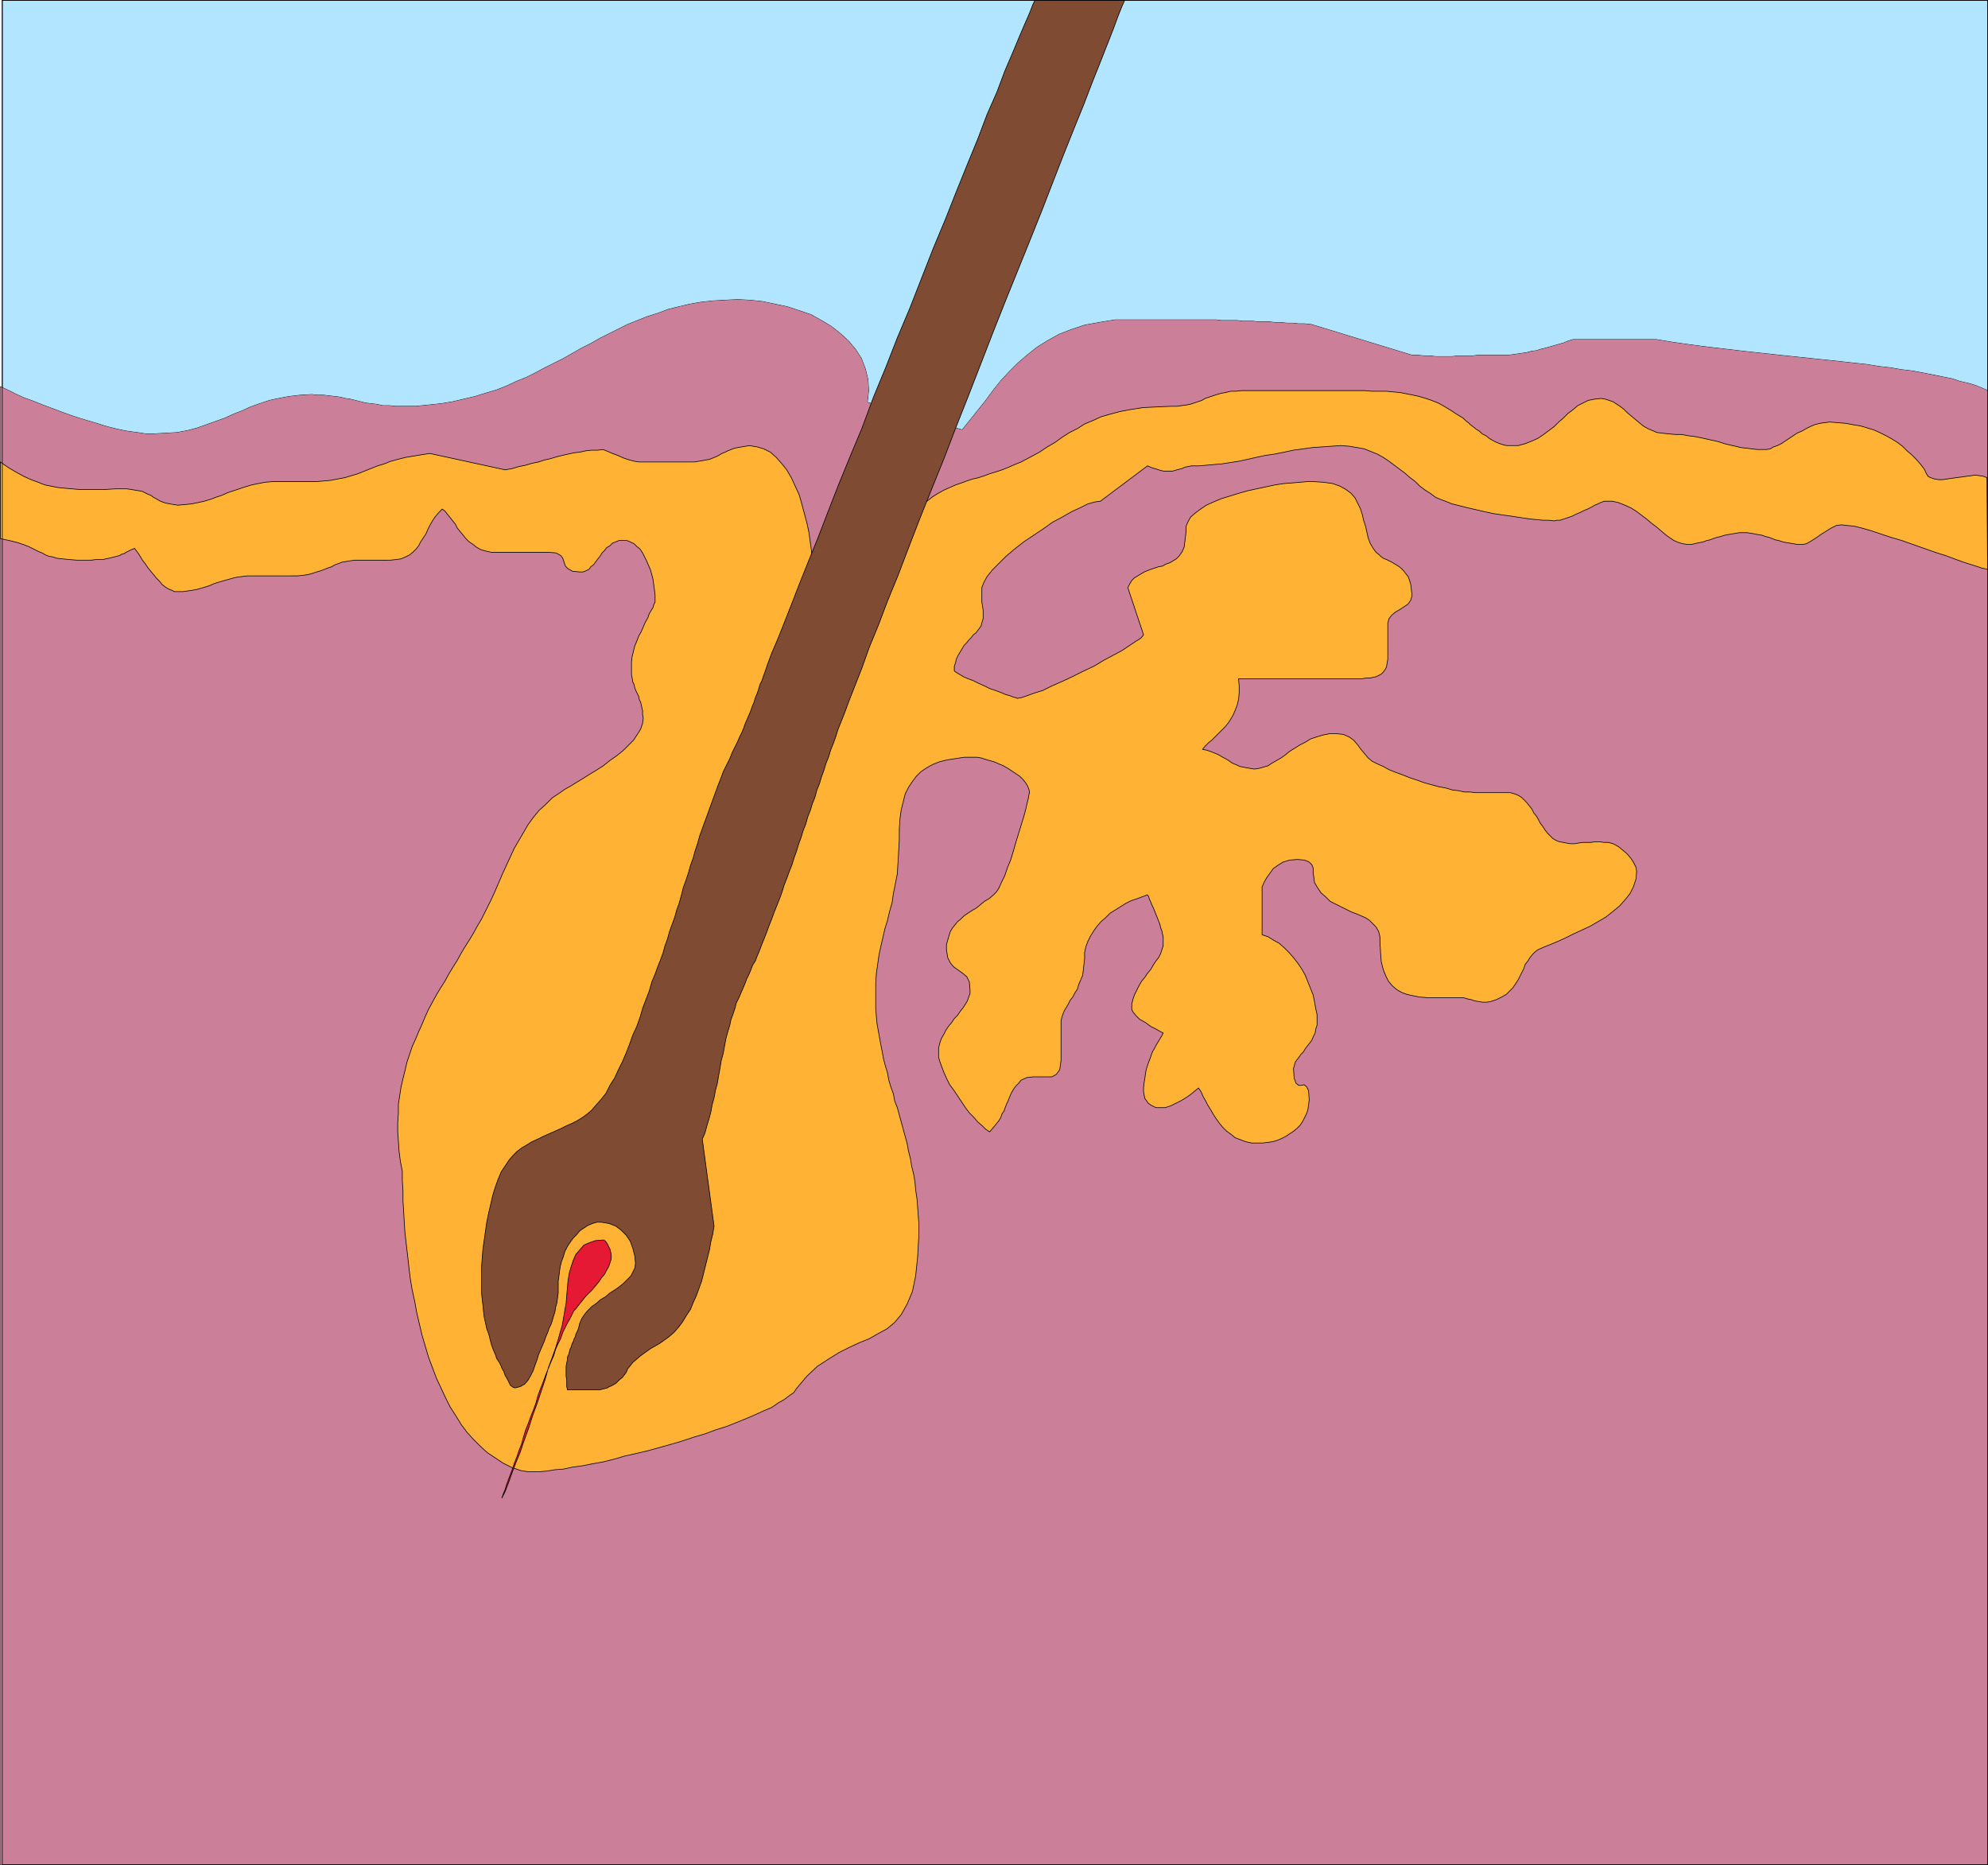 <?xml version="1.0" encoding="UTF-8" standalone="no"?>
<svg
   version="1.0"
   width="129.809mm"
   height="121.761mm"
   id="svg11"
   sodipodi:docname="Skin - Cross Section 1.wmf"
   xmlns:inkscape="http://www.inkscape.org/namespaces/inkscape"
   xmlns:sodipodi="http://sodipodi.sourceforge.net/DTD/sodipodi-0.dtd"
   xmlns="http://www.w3.org/2000/svg"
   xmlns:svg="http://www.w3.org/2000/svg">
  <sodipodi:namedview
     id="namedview11"
     pagecolor="#ffffff"
     bordercolor="#000000"
     borderopacity="0.25"
     inkscape:showpageshadow="2"
     inkscape:pageopacity="0.0"
     inkscape:pagecheckerboard="0"
     inkscape:deskcolor="#d1d1d1"
     inkscape:document-units="mm" />
  <defs
     id="defs1">
    <pattern
       id="WMFhbasepattern"
       patternUnits="userSpaceOnUse"
       width="6"
       height="6"
       x="0"
       y="0" />
  </defs>
  <path
     style="fill:#b2e5ff;fill-opacity:1;fill-rule:evenodd;stroke:none"
     d="M 0.566,0.081 H 255.409 277.548 490.536 V 460.117 H 0.566 Z"
     id="path1" />
  <path
     style="fill:none;stroke:#000000;stroke-width:0.162px;stroke-linecap:round;stroke-linejoin:round;stroke-miterlimit:4;stroke-dasharray:none;stroke-opacity:1"
     d="M 0.566,0.081 H 255.409 277.548 490.536 V 460.117 H 0.566 V 0.081"
     id="path2" />
  <path
     style="fill:none;stroke:#000000;stroke-width:0.162px;stroke-linecap:round;stroke-linejoin:round;stroke-miterlimit:4;stroke-dasharray:none;stroke-opacity:1"
     d="m 237.471,106.081 v 0 l 1.939,-2.424 1.939,-2.424 1.939,-2.424 1.778,-2.424 1.939,-2.424 2.101,-2.262 2.101,-2.101 2.262,-1.939 2.424,-1.939 2.586,-1.616 2.909,-1.616 2.909,-1.131 3.394,-1.131 3.555,-0.646 3.878,-0.646 h 4.202 v 0 h 1.616 1.454 1.616 1.293 1.454 1.454 1.454 1.454 1.293 1.293 1.293 1.293 1.293 1.293 1.293 l 1.293,0.162 h 1.293 1.293 1.293 l 1.293,0.162 h 1.293 1.293 l 1.293,0.162 h 1.454 1.293 l 1.454,0.162 h 1.454 l 1.454,0.162 h 1.454 l 1.454,0.162 h 1.454 l 1.616,0.162 24.886,7.595 v 0 h 1.454 l 1.616,0.162 h 1.454 l 1.293,0.162 h 1.454 1.293 1.293 l 1.293,-0.162 h 1.293 1.293 1.131 l 1.293,-0.162 h 1.293 1.293 1.293 1.293 v 0 h 1.293 1.131 l 1.131,-0.162 1.131,-0.162 1.131,-0.162 1.131,-0.162 1.131,-0.323 1.293,-0.162 0.97,-0.323 1.293,-0.323 1.131,-0.323 1.131,-0.323 1.131,-0.323 1.131,-0.323 1.131,-0.485 1.131,-0.323 h 20.523 v 0 l 1.939,0.323 1.939,0.323 2.262,0.323 2.262,0.323 2.424,0.323 2.586,0.323 2.747,0.323 2.747,0.323 2.747,0.323 2.909,0.323 3.07,0.323 2.909,0.323 3.07,0.323 3.07,0.323 3.07,0.323 3.07,0.323 3.07,0.323 2.909,0.323 3.07,0.323 2.909,0.485 2.909,0.323 2.747,0.485 2.747,0.323 2.586,0.485 2.424,0.485 2.424,0.485 2.424,0.485 1.939,0.646 2.101,0.485 1.616,0.485 1.616,0.646 1.454,0.646 v 20.198 23.915 319.618 H 0.081 V 132.905 113.999 95.417 v 0 l 1.778,0.808 1.939,0.97 2.101,0.97 2.262,0.808 2.424,0.97 2.586,0.97 2.586,0.97 2.747,0.97 2.586,0.808 2.747,0.808 2.586,0.808 2.586,0.646 2.424,0.485 2.424,0.323 2.101,0.323 h 2.101 v 0 l 2.909,-0.162 2.747,-0.162 2.586,-0.485 2.424,-0.646 2.262,-0.808 2.262,-0.808 2.262,-0.808 2.101,-0.97 2.101,-0.808 2.101,-0.97 2.262,-0.808 2.424,-0.808 2.262,-0.485 2.586,-0.485 2.747,-0.323 2.909,-0.162 v 0 l 1.454,0.162 h 1.454 l 1.293,0.162 1.454,0.162 1.293,0.162 1.293,0.323 1.131,0.162 1.293,0.323 1.293,0.323 1.293,0.323 1.454,0.162 1.293,0.162 1.454,0.323 h 1.616 l 1.616,0.162 h 1.616 v 0 h 3.232 l 3.232,-0.323 3.07,-0.323 2.909,-0.485 2.747,-0.646 2.747,-0.646 2.586,-0.808 2.747,-0.808 2.424,-0.97 2.424,-1.131 2.424,-0.97 2.262,-1.131 2.424,-1.293 2.262,-1.131 2.262,-1.131 2.262,-1.293 2.262,-1.293 2.262,-1.131 2.262,-1.293 2.262,-1.131 2.262,-1.131 2.262,-1.131 2.424,-0.97 2.424,-0.97 2.586,-0.808 2.586,-0.97 2.586,-0.646 2.747,-0.646 2.747,-0.485 2.909,-0.323 2.909,-0.162 3.232,-0.162 v 0 l 3.07,0.162 3.07,0.323 3.07,0.646 3.07,0.646 2.909,0.97 2.909,0.97 2.586,1.454 2.424,1.454 2.262,1.777 1.939,1.777 1.778,2.101 1.454,2.262 0.97,2.585 0.646,2.585 0.162,2.747 -0.323,2.909 23.432,6.787"
     id="path3" />
  <path
     style="fill:#cc7f99;fill-opacity:1;fill-rule:evenodd;stroke:none"
     d="m 237.471,106.081 1.939,-2.424 1.939,-2.424 1.939,-2.424 1.778,-2.424 1.939,-2.424 2.101,-2.262 2.101,-2.101 2.262,-1.939 2.424,-1.939 2.586,-1.616 2.909,-1.616 2.909,-1.131 3.394,-1.131 3.555,-0.646 3.878,-0.646 h 4.202 1.616 1.454 1.616 1.293 1.454 1.454 1.454 1.454 1.293 1.293 1.293 1.293 1.293 1.293 1.293 l 1.293,0.162 h 1.293 1.293 1.293 l 1.293,0.162 h 1.293 1.293 l 1.293,0.162 h 1.454 1.293 l 1.454,0.162 h 1.454 l 1.454,0.162 h 1.454 l 1.454,0.162 h 1.454 l 1.616,0.162 24.886,7.595 h 1.454 l 1.616,0.162 h 1.454 l 1.293,0.162 h 1.454 1.293 1.293 l 1.293,-0.162 h 1.293 1.293 1.131 l 1.293,-0.162 h 1.293 1.293 1.293 1.293 1.293 1.131 l 1.131,-0.162 1.131,-0.162 1.131,-0.162 1.131,-0.162 1.131,-0.323 1.293,-0.162 0.97,-0.323 1.293,-0.323 1.131,-0.323 1.131,-0.323 1.131,-0.323 1.131,-0.323 1.131,-0.485 1.131,-0.323 h 20.523 l 1.939,0.323 1.939,0.323 2.262,0.323 2.262,0.323 2.424,0.323 2.586,0.323 2.747,0.323 2.747,0.323 2.747,0.323 2.909,0.323 3.07,0.323 2.909,0.323 3.07,0.323 3.07,0.323 3.07,0.323 3.07,0.323 3.07,0.323 2.909,0.323 3.07,0.323 2.909,0.485 2.909,0.323 2.747,0.485 2.747,0.323 2.586,0.485 2.424,0.485 2.424,0.485 2.424,0.485 1.939,0.646 2.101,0.485 1.616,0.485 1.616,0.646 1.454,0.646 v 20.198 23.915 319.618 H 0.081 V 132.905 113.999 95.417 l 1.778,0.808 1.939,0.97 2.101,0.97 2.262,0.808 2.424,0.97 2.586,0.97 2.586,0.97 2.747,0.97 2.586,0.808 2.747,0.808 2.586,0.808 2.586,0.646 2.424,0.485 2.424,0.323 2.101,0.323 h 2.101 l 2.909,-0.162 2.747,-0.162 2.586,-0.485 2.424,-0.646 2.262,-0.808 2.262,-0.808 2.262,-0.808 2.101,-0.97 2.101,-0.808 2.101,-0.97 2.262,-0.808 2.424,-0.808 2.262,-0.485 2.586,-0.485 2.747,-0.323 2.909,-0.162 1.454,0.162 h 1.454 l 1.293,0.162 1.454,0.162 1.293,0.162 1.293,0.323 1.131,0.162 1.293,0.323 1.293,0.323 1.293,0.323 1.454,0.162 1.293,0.162 1.454,0.323 h 1.616 l 1.616,0.162 h 1.616 3.232 l 3.232,-0.323 3.07,-0.323 2.909,-0.485 2.747,-0.646 2.747,-0.646 2.586,-0.808 2.747,-0.808 2.424,-0.97 2.424,-1.131 2.424,-0.97 2.262,-1.131 2.424,-1.293 2.262,-1.131 2.262,-1.131 2.262,-1.293 2.262,-1.293 2.262,-1.131 2.262,-1.293 2.262,-1.131 2.262,-1.131 2.262,-1.131 2.424,-0.97 2.424,-0.97 2.586,-0.808 2.586,-0.97 2.586,-0.646 2.747,-0.646 2.747,-0.485 2.909,-0.323 2.909,-0.162 3.232,-0.162 3.07,0.162 3.07,0.323 3.07,0.646 3.07,0.646 2.909,0.97 2.909,0.97 2.586,1.454 2.424,1.454 2.262,1.777 1.939,1.777 1.778,2.101 1.454,2.262 0.97,2.585 0.646,2.585 0.162,2.747 -0.323,2.909 z"
     id="path4" />
  <path
     style="fill:#ffb233;fill-opacity:1;fill-rule:evenodd;stroke:none"
     d="m 0.081,113.999 2.101,1.454 1.939,1.131 1.778,0.97 1.778,0.808 1.778,0.646 1.616,0.646 1.616,0.323 1.616,0.323 1.616,0.162 1.778,0.162 1.939,0.162 h 1.939 2.101 2.262 l 2.586,-0.162 h 2.747 l 1.131,0.162 0.97,0.162 0.97,0.162 0.808,0.162 0.646,0.323 0.646,0.323 0.808,0.323 0.646,0.485 0.646,0.323 0.485,0.323 0.646,0.323 0.808,0.323 0.646,0.162 0.808,0.162 0.97,0.162 0.97,0.162 1.778,-0.162 1.616,-0.162 1.616,-0.323 1.454,-0.323 1.616,-0.485 1.293,-0.485 1.454,-0.485 1.454,-0.646 1.454,-0.485 1.454,-0.485 1.454,-0.485 1.616,-0.485 1.616,-0.323 1.616,-0.323 1.778,-0.162 h 1.939 1.293 1.131 0.97 1.131 0.97 0.97 1.131 1.293 l 1.939,-0.162 1.778,-0.162 1.616,-0.323 1.778,-0.323 1.616,-0.485 1.616,-0.485 1.616,-0.646 1.616,-0.646 1.616,-0.646 1.616,-0.485 1.616,-0.646 1.778,-0.485 1.939,-0.485 1.939,-0.323 1.939,-0.323 2.101,-0.323 18.584,4.04 1.778,-0.323 1.616,-0.485 1.616,-0.323 1.616,-0.485 1.616,-0.323 1.454,-0.485 1.454,-0.323 1.616,-0.485 1.293,-0.323 1.454,-0.323 1.454,-0.323 1.454,-0.162 1.454,-0.323 1.454,-0.162 h 1.454 l 1.454,-0.162 0.323,0.162 0.808,0.323 1.131,0.485 1.293,0.485 1.454,0.646 1.454,0.485 1.293,0.323 1.131,0.162 h 0.97 0.808 1.131 0.97 0.97 0.97 0.97 1.131 0.808 0.97 0.808 0.808 0.646 0.646 0.485 0.485 l 0.97,-0.162 0.97,-0.162 0.808,-0.162 0.97,-0.162 0.808,-0.323 0.808,-0.323 0.646,-0.323 0.808,-0.485 0.808,-0.323 0.646,-0.323 0.808,-0.323 0.808,-0.323 0.808,-0.162 0.97,-0.162 0.97,-0.162 0.97,-0.162 1.939,0.323 1.616,0.485 1.616,0.808 1.454,1.293 1.293,1.454 1.293,1.616 1.131,1.939 0.97,2.101 0.97,2.101 0.646,2.262 0.646,2.424 0.646,2.424 0.485,2.262 0.323,2.424 0.323,2.262 0.162,2.101 2.909,-6.787 1.939,-0.485 1.778,-0.485 1.778,-0.485 1.616,-0.485 1.454,-0.485 1.454,-0.485 1.616,-0.485 1.454,-0.485 1.293,-0.485 1.454,-0.646 1.454,-0.485 1.454,-0.485 1.616,-0.485 1.454,-0.485 1.778,-0.485 1.778,-0.323 1.454,-1.131 1.293,-0.808 1.454,-0.808 1.454,-0.646 1.454,-0.646 1.454,-0.485 1.293,-0.485 1.454,-0.485 1.454,-0.323 1.454,-0.485 1.293,-0.485 1.616,-0.485 1.454,-0.485 1.616,-0.646 1.454,-0.646 1.616,-0.646 2.424,-1.293 2.101,-1.131 1.939,-1.293 1.939,-1.131 1.778,-1.293 1.778,-1.131 1.939,-0.97 1.778,-1.131 1.939,-0.808 2.101,-0.97 2.262,-0.646 2.424,-0.646 2.586,-0.485 3.07,-0.485 3.232,-0.162 3.717,-0.162 h 1.454 l 1.131,-0.162 1.131,-0.162 0.97,-0.162 0.97,-0.323 0.97,-0.323 0.97,-0.323 0.808,-0.485 0.97,-0.323 0.97,-0.323 0.97,-0.323 1.131,-0.323 0.97,-0.162 1.293,-0.323 h 1.293 l 1.454,-0.162 h 1.454 1.454 1.778 1.778 1.778 1.939 1.939 2.101 1.939 1.939 1.939 1.939 1.616 1.778 1.616 1.293 1.939 l 1.939,0.162 h 1.778 1.778 l 1.616,0.162 1.778,0.162 1.616,0.323 1.616,0.323 1.454,0.323 1.616,0.485 1.454,0.485 1.616,0.646 1.454,0.808 1.616,0.97 1.454,0.97 1.616,0.97 0.323,0.323 0.323,0.323 0.646,0.485 0.485,0.485 0.646,0.485 0.808,0.646 0.808,0.485 0.646,0.646 0.97,0.485 0.808,0.646 0.808,0.485 0.97,0.485 0.808,0.323 0.97,0.323 0.808,0.162 h 0.808 1.939 l 1.778,-0.485 1.616,-0.646 1.454,-0.646 1.454,-0.97 1.293,-0.97 1.293,-0.97 1.131,-1.131 1.131,-0.97 1.131,-1.131 1.293,-0.97 1.131,-0.97 1.293,-0.646 1.293,-0.646 1.616,-0.323 1.616,-0.162 0.97,0.162 0.97,0.323 0.97,0.323 0.97,0.646 0.97,0.646 0.808,0.646 0.808,0.808 0.97,0.808 0.97,0.808 0.97,0.808 0.97,0.808 1.131,0.646 1.131,0.485 1.131,0.485 1.293,0.162 1.454,0.162 1.778,0.162 h 1.616 l 1.616,0.323 1.454,0.162 1.616,0.323 1.454,0.323 1.454,0.323 1.454,0.323 1.454,0.485 1.293,0.323 1.454,0.323 1.293,0.323 1.454,0.162 1.293,0.162 1.293,0.162 h 1.293 0.97 l 0.97,-0.162 0.808,-0.485 0.97,-0.323 0.97,-0.485 0.97,-0.646 0.97,-0.646 0.97,-0.646 0.97,-0.646 1.131,-0.485 1.131,-0.646 0.97,-0.485 1.131,-0.485 1.293,-0.323 1.131,-0.162 1.293,-0.162 1.939,0.162 1.939,0.162 1.778,0.323 1.939,0.323 1.616,0.485 1.616,0.485 1.454,0.646 1.616,0.808 1.454,0.808 1.293,0.808 1.293,0.97 1.131,1.131 1.131,0.97 1.131,1.131 1.131,1.293 0.97,1.293 0.323,0.808 0.485,0.808 0.646,0.323 0.97,0.323 0.97,0.162 h 0.97 l 1.131,-0.162 1.131,-0.162 1.131,-0.162 1.293,-0.162 1.131,-0.162 1.293,-0.162 0.97,-0.162 1.131,0.162 0.97,0.162 0.808,0.323 0.162,22.622 -1.454,-0.323 -1.939,-0.646 -2.101,-0.646 -2.262,-0.808 -2.586,-0.97 -2.586,-0.808 -2.747,-0.97 -2.747,-0.97 -2.747,-0.97 -2.747,-0.808 -2.424,-0.808 -2.424,-0.808 -2.262,-0.646 -1.939,-0.485 -1.778,-0.162 -1.293,-0.162 -1.293,0.162 -1.293,0.646 -1.293,0.808 -1.293,0.808 -1.131,0.808 -1.293,0.808 -1.131,0.646 -0.97,0.162 h -1.131 l -0.97,-0.162 -0.97,-0.162 -0.97,-0.162 -0.808,-0.162 -0.97,-0.323 -0.808,-0.162 -0.808,-0.323 -0.808,-0.323 -0.808,-0.162 -0.808,-0.323 -0.97,-0.162 -0.808,-0.162 -0.97,-0.162 -0.97,-0.162 h -0.97 -0.97 l -0.97,0.162 -0.97,0.162 -0.97,0.162 -0.808,0.162 -0.97,0.323 -0.808,0.162 -0.97,0.323 -0.808,0.323 -0.808,0.162 -0.808,0.323 -0.808,0.162 -0.808,0.162 -0.646,0.162 -0.808,0.162 h -0.808 l -1.131,-0.162 -1.131,-0.323 -1.131,-0.485 -0.97,-0.646 -1.131,-0.808 -1.131,-0.97 -1.131,-0.97 -1.293,-0.97 -1.131,-0.97 -1.293,-0.97 -1.293,-0.97 -1.293,-0.808 -1.454,-0.646 -1.616,-0.646 -1.454,-0.323 h -1.778 -0.323 l -0.323,0.162 -0.485,0.162 -0.646,0.323 -0.808,0.323 -0.808,0.485 -0.97,0.485 -0.808,0.323 -0.97,0.485 -1.131,0.485 -0.97,0.485 -0.97,0.323 -0.97,0.323 -0.97,0.323 h -0.808 l -0.646,0.162 -1.293,-0.162 h -1.454 l -1.616,-0.162 -1.778,-0.162 -2.101,-0.323 -2.101,-0.323 -2.262,-0.323 -2.262,-0.323 -2.262,-0.485 -2.101,-0.485 -2.101,-0.485 -1.939,-0.485 -1.939,-0.485 -1.616,-0.646 -1.293,-0.485 -1.131,-0.485 -1.293,-0.97 -1.293,-0.808 -1.293,-0.97 -1.131,-1.131 -1.293,-0.97 -1.293,-1.131 -1.293,-0.97 -1.293,-0.97 -1.293,-0.97 -1.454,-0.97 -1.454,-0.808 -1.616,-0.646 -1.616,-0.646 -1.778,-0.323 -1.939,-0.323 -2.101,-0.162 -2.262,0.162 -2.262,0.162 -2.424,0.162 -2.262,0.323 -2.424,0.323 -2.262,0.485 -2.424,0.485 -2.262,0.323 -2.262,0.485 -2.101,0.485 -2.262,0.485 -2.101,0.323 -2.101,0.323 -1.939,0.162 -1.778,0.162 -1.939,0.162 h -0.97 -0.808 l -0.808,0.162 -0.808,0.162 -0.646,0.323 -0.646,0.162 -0.646,0.162 -0.485,0.162 -0.646,0.162 h -0.646 -0.808 -0.646 l -0.808,-0.162 -0.97,-0.323 -1.131,-0.323 -1.131,-0.485 -11.635,8.726 -1.293,0.162 -1.778,0.485 -1.939,0.97 -2.101,0.97 -2.262,1.293 -2.424,1.293 -2.262,1.616 -2.424,1.616 -2.424,1.616 -2.262,1.777 -2.101,1.777 -1.778,1.777 -1.616,1.616 -1.293,1.616 -0.808,1.454 -0.485,1.293 v 1.293 1.131 1.131 l 0.162,0.97 0.162,0.97 v 0.97 1.131 l -0.323,1.131 -0.162,0.646 -0.323,0.485 -0.485,0.646 -0.485,0.646 -0.646,0.485 -0.485,0.646 -0.646,0.646 -0.485,0.646 -0.646,0.646 -0.485,0.808 -0.485,0.808 -0.485,0.808 -0.485,0.97 -0.162,0.808 -0.323,0.97 v 1.131 l 0.162,0.162 0.485,0.323 0.808,0.485 0.808,0.485 1.131,0.485 1.293,0.485 1.293,0.646 1.454,0.646 1.293,0.646 1.454,0.485 1.293,0.485 1.131,0.485 1.131,0.323 0.808,0.323 0.646,0.162 0.323,0.162 0.97,-0.162 1.454,-0.485 1.778,-0.646 2.101,-0.646 2.262,-1.131 2.586,-1.131 2.424,-1.131 2.586,-1.293 2.747,-1.293 2.424,-1.454 2.424,-1.293 2.101,-1.131 1.939,-1.293 1.454,-0.97 1.293,-0.808 0.646,-0.808 -3.878,-11.634 0.485,-0.97 0.485,-0.808 0.646,-0.646 0.808,-0.485 0.808,-0.485 0.808,-0.485 0.808,-0.323 0.808,-0.323 0.97,-0.323 0.97,-0.323 0.97,-0.162 0.808,-0.485 0.97,-0.323 0.808,-0.485 0.808,-0.485 0.646,-0.646 0.808,-1.131 0.485,-1.131 0.162,-1.293 0.162,-1.293 0.162,-1.293 v -1.293 l 0.485,-1.131 0.646,-1.131 1.131,-0.97 1.293,-0.97 1.454,-0.97 1.778,-0.808 1.939,-0.808 2.101,-0.646 2.101,-0.646 2.262,-0.646 2.262,-0.485 2.262,-0.485 2.262,-0.485 2.101,-0.323 2.101,-0.162 1.939,-0.162 1.778,-0.162 h 1.454 l 2.586,0.162 2.262,0.323 1.778,0.646 1.454,0.808 1.293,0.97 0.97,1.131 0.646,1.293 0.646,1.293 0.485,1.454 0.323,1.454 0.485,1.454 0.323,1.454 0.323,1.454 0.485,1.293 0.646,1.131 0.808,1.131 0.646,0.485 0.485,0.485 0.646,0.485 0.808,0.323 0.646,0.323 0.646,0.323 0.808,0.485 0.808,0.485 0.646,0.485 0.646,0.646 0.485,0.646 0.646,0.808 0.323,0.808 0.323,1.131 0.162,1.293 0.162,1.454 -0.323,1.131 -0.646,0.97 -0.97,0.646 -0.97,0.646 -1.131,0.646 -0.97,0.808 -0.646,0.808 -0.323,1.131 v 1.131 0.97 0.97 0.808 0.97 0.97 0.97 1.131 0.97 l -0.162,0.97 -0.162,0.97 -0.323,0.646 -0.485,0.646 -0.485,0.485 -0.646,0.323 -0.646,0.323 -0.808,0.162 -0.646,0.162 h -0.97 l -0.97,0.162 h -0.97 -1.131 -0.97 -1.293 -1.131 -1.293 -1.293 -1.293 -1.454 -1.454 -1.616 -1.616 -1.616 -1.778 -1.778 -1.939 -1.939 -1.939 -1.939 -2.101 l 0.162,1.777 v 1.777 l -0.162,1.616 -0.323,1.293 -0.485,1.293 -0.485,1.131 -0.646,1.131 -0.646,0.97 -0.808,0.97 -0.808,0.808 -0.808,0.808 -0.808,0.808 -0.808,0.808 -0.808,0.646 -0.808,0.808 -0.646,0.808 0.97,0.162 0.97,0.323 0.808,0.323 0.808,0.323 0.646,0.323 0.808,0.485 0.646,0.323 0.808,0.485 0.646,0.485 0.646,0.323 0.808,0.323 0.646,0.323 0.808,0.162 0.808,0.162 0.97,0.162 0.97,0.162 1.131,-0.162 1.131,-0.323 1.131,-0.323 0.97,-0.646 1.131,-0.646 1.131,-0.646 1.131,-0.808 0.97,-0.808 1.293,-0.808 1.293,-0.808 1.293,-0.646 1.293,-0.808 1.454,-0.485 1.616,-0.485 1.616,-0.323 h 1.778 l 1.616,0.162 1.454,0.646 1.131,0.808 0.97,1.131 0.808,1.131 0.97,1.131 0.808,0.97 0.97,0.808 1.293,0.646 1.454,0.646 1.454,0.808 1.616,0.646 1.778,0.646 1.616,0.646 1.939,0.646 1.778,0.646 1.778,0.485 1.778,0.485 1.778,0.323 1.616,0.485 1.454,0.162 1.454,0.323 h 1.454 l 1.131,0.162 h 1.131 0.97 0.97 0.808 0.97 0.97 0.97 0.97 0.97 l 1.131,0.323 0.808,0.323 0.808,0.485 0.646,0.646 0.646,0.646 0.646,0.808 0.646,0.808 0.485,0.97 0.646,0.808 0.485,0.808 0.485,0.97 0.646,0.808 0.485,0.808 0.646,0.808 0.646,0.646 0.646,0.646 0.808,0.485 0.808,0.323 0.97,0.162 0.808,0.162 0.97,0.162 h 0.97 l 0.97,-0.162 1.131,-0.162 h 0.97 0.97 l 1.131,-0.162 h 1.131 l 0.97,0.162 h 1.131 l 1.131,0.323 0.646,0.323 0.808,0.485 0.97,0.808 0.97,0.808 0.97,1.131 0.646,0.97 0.646,1.293 0.162,0.97 -0.162,1.939 -0.646,1.939 -0.808,1.616 -1.293,1.616 -1.293,1.454 -1.778,1.454 -1.616,1.293 -1.939,1.131 -1.939,1.131 -2.101,0.97 -2.101,0.97 -1.939,0.97 -1.778,0.808 -1.939,0.808 -1.616,0.646 -1.454,0.646 -0.646,0.485 -0.646,0.646 -0.646,0.808 -0.485,0.808 -0.646,0.808 -0.323,0.97 -0.485,0.97 -0.485,0.97 -0.485,0.97 -0.646,0.97 -0.646,0.97 -0.808,0.808 -0.808,0.808 -1.131,0.646 -1.293,0.646 -1.454,0.485 -0.97,0.162 h -0.97 l -0.97,-0.162 -0.97,-0.162 -0.97,-0.323 -0.808,-0.162 -1.131,-0.323 h -0.97 -2.262 -1.939 -2.101 -1.778 l -1.778,-0.162 -1.616,-0.323 -1.454,-0.323 -1.293,-0.485 -1.131,-0.646 -1.131,-0.97 -0.97,-1.131 -0.646,-1.293 -0.646,-1.616 -0.485,-1.939 -0.162,-2.101 -0.162,-2.747 v -1.293 l -0.323,-1.293 -0.646,-1.131 -0.808,-0.808 -0.808,-0.808 -0.97,-0.646 -1.131,-0.485 -1.131,-0.485 -1.293,-0.485 -1.293,-0.646 -1.293,-0.646 -1.293,-0.646 -1.293,-0.646 -1.131,-1.131 -1.131,-0.97 -0.97,-1.454 -0.646,-1.131 -0.162,-1.293 -0.162,-1.131 v -1.131 l -0.323,-0.808 -0.646,-0.646 -1.131,-0.485 -1.778,-0.162 -1.939,0.162 -1.616,0.485 -1.293,0.808 -1.131,0.808 -0.808,1.131 -0.808,1.131 -0.646,1.131 -0.485,1.131 v 11.796 l 1.454,0.485 1.293,0.808 1.454,0.808 1.293,1.131 1.131,1.131 1.131,1.293 1.131,1.454 0.97,1.454 0.808,1.454 0.646,1.616 0.646,1.616 0.646,1.616 0.323,1.616 0.323,1.777 0.323,1.454 v 1.616 0.97 l -0.323,0.97 -0.162,0.97 -0.485,0.97 -0.323,0.808 -0.485,0.646 -0.646,0.808 -0.485,0.646 -0.485,0.808 -0.646,0.646 -0.323,0.485 -0.485,0.646 -0.485,0.646 -0.162,0.485 -0.162,0.646 -0.162,0.485 0.162,2.424 0.485,1.293 0.646,0.485 h 0.646 l 0.646,-0.162 0.646,0.485 0.485,0.97 0.162,2.262 -0.162,1.293 -0.162,1.131 -0.323,0.97 -0.485,0.97 -0.485,0.97 -0.646,0.97 -0.808,0.808 -0.808,0.646 -0.97,0.646 -0.97,0.646 -0.97,0.485 -1.131,0.485 -1.131,0.323 -1.131,0.162 -1.293,0.162 h -1.131 -1.616 l -1.454,-0.323 -1.293,-0.485 -1.293,-0.485 -0.97,-0.808 -1.131,-0.808 -0.97,-0.97 -0.808,-0.97 -0.808,-1.131 -0.646,-0.97 -0.646,-1.131 -0.808,-1.293 -0.485,-0.97 -0.646,-1.131 -0.485,-1.131 -0.646,-0.97 -0.808,0.646 -0.97,0.808 -1.131,0.808 -1.293,0.808 -1.293,0.646 -1.293,0.646 -1.454,0.485 h -1.454 -0.808 l -0.646,-0.323 -0.646,-0.323 -0.646,-0.485 -0.323,-0.485 -0.485,-0.646 -0.162,-0.808 -0.162,-0.808 v -1.131 l 0.162,-1.293 0.162,-0.97 0.162,-1.131 0.162,-0.97 0.323,-0.97 0.323,-0.97 0.323,-0.808 0.323,-0.97 0.323,-0.808 0.485,-0.808 0.323,-0.646 0.485,-0.808 0.485,-0.808 0.485,-0.808 0.323,-0.646 -0.646,-0.323 -1.131,-0.646 -1.293,-0.646 -1.293,-0.97 -1.454,-0.808 -0.97,-0.97 -0.646,-0.808 -0.323,-0.646 v -1.293 l 0.323,-1.293 0.323,-0.97 0.646,-1.293 0.485,-0.97 0.646,-1.131 0.808,-0.97 0.646,-0.97 0.808,-0.97 0.646,-1.131 0.646,-0.97 0.646,-0.808 0.485,-0.97 0.323,-0.97 0.323,-0.97 v -0.97 -0.485 -0.808 l -0.162,-0.646 -0.162,-0.808 -0.323,-0.808 -0.162,-0.808 -0.323,-0.808 -0.323,-0.808 -0.323,-0.808 -0.323,-0.808 -0.323,-0.808 -0.323,-0.646 -0.323,-0.808 -0.323,-0.646 -0.162,-0.646 -0.323,-0.485 -1.293,0.485 -1.293,0.485 -1.454,0.485 -1.293,0.646 -1.293,0.808 -1.293,0.808 -1.293,0.808 -1.131,1.131 -1.131,0.97 -0.97,1.131 -0.808,1.131 -0.808,1.293 -0.646,1.293 -0.485,1.293 -0.323,1.454 v 1.454 l -0.162,1.454 -0.162,1.454 -0.162,1.293 -0.485,1.131 -0.485,1.131 -0.323,1.131 -0.646,0.97 -0.485,0.97 -0.646,0.808 -0.485,0.97 -0.485,0.808 -0.485,0.808 -0.323,0.808 -0.323,0.97 -0.162,0.808 v 0.97 1.293 0.97 1.131 0.97 0.97 1.131 1.131 1.131 l -0.323,2.262 -0.808,1.131 -1.131,0.646 h -1.454 -1.616 -1.616 l -1.454,0.162 -1.454,0.646 -0.646,0.808 -0.646,0.646 -0.485,0.646 -0.485,0.808 -0.323,0.646 -0.323,0.808 -0.323,0.808 -0.323,0.646 -0.323,0.808 -0.323,0.97 -0.485,0.646 -0.323,0.97 -0.485,0.808 -0.646,0.808 -0.808,0.97 -0.808,0.97 -0.97,-0.646 -0.808,-0.808 -1.131,-0.97 -0.97,-1.131 -1.131,-1.131 -0.97,-1.293 -0.97,-1.454 -0.97,-1.454 -0.97,-1.454 -0.97,-1.293 -0.808,-1.616 -0.646,-1.454 -0.485,-1.293 -0.485,-1.293 -0.323,-1.131 v -1.131 -1.131 l 0.323,-1.293 0.323,-0.97 0.646,-1.131 0.485,-0.97 0.646,-0.97 0.808,-0.97 0.646,-0.97 0.808,-0.808 0.646,-0.97 0.646,-0.808 0.646,-0.97 0.485,-0.808 0.323,-0.97 0.323,-0.808 v -0.97 l -0.162,-1.939 -0.646,-1.293 -0.97,-0.808 -1.131,-0.808 -1.131,-0.808 -0.808,-0.97 -0.646,-1.293 -0.323,-1.939 v -1.293 l 0.323,-1.131 0.323,-1.131 0.323,-0.97 0.485,-0.808 0.646,-0.808 0.646,-0.808 0.808,-0.646 0.808,-0.808 0.97,-0.646 0.97,-0.646 1.131,-0.646 0.97,-0.808 0.97,-0.808 1.131,-0.646 1.131,-0.97 0.646,-0.646 0.646,-0.97 0.646,-1.454 0.808,-1.616 0.646,-1.939 0.808,-1.939 0.646,-2.101 0.646,-2.262 0.646,-2.101 0.646,-2.101 0.646,-2.101 0.485,-1.777 0.323,-1.454 0.323,-1.293 0.162,-0.97 0.162,-0.485 -0.162,-0.808 -0.323,-0.808 -0.485,-0.808 -0.646,-0.808 -0.808,-0.808 -0.97,-0.646 -0.97,-0.646 -0.97,-0.646 -1.131,-0.646 -1.131,-0.485 -1.131,-0.485 -1.131,-0.323 -1.131,-0.323 -0.97,-0.323 -0.97,-0.162 h -0.808 -2.424 l -2.101,0.323 -2.101,0.323 -1.939,0.485 -1.616,0.646 -1.454,0.808 -1.454,0.97 -1.131,1.131 -0.97,1.293 -0.97,1.454 -0.808,1.616 -0.485,1.939 -0.485,1.939 -0.323,2.262 -0.162,2.585 v 2.585 l -0.162,2.909 -0.162,2.747 -0.162,2.747 -0.485,2.424 -0.485,2.424 -0.323,2.262 -0.646,2.262 -0.485,2.101 -0.646,2.101 -0.485,2.101 -0.485,2.101 -0.485,2.262 -0.323,2.262 -0.323,2.262 -0.162,2.424 v 2.585 1.939 1.777 l 0.162,1.939 0.162,1.777 0.323,1.777 0.323,1.777 0.323,1.777 0.323,1.616 0.323,1.777 0.485,1.777 0.485,1.616 0.323,1.777 0.485,1.616 0.646,1.777 0.323,1.777 0.646,1.616 0.485,1.777 0.485,1.777 0.485,1.777 0.485,1.777 0.485,1.777 0.323,1.777 0.485,1.939 0.323,1.939 0.485,1.939 0.323,1.939 0.162,1.939 0.323,2.101 0.162,2.101 0.162,2.101 0.162,2.262 v 2.262 l -0.323,5.656 -0.485,4.686 -0.808,3.878 -1.293,3.07 -1.454,2.585 -1.616,1.939 -1.939,1.616 -2.101,1.131 -2.262,1.293 -2.424,0.97 -2.424,1.131 -2.586,1.293 -2.586,1.616 -2.747,1.777 -2.586,2.424 -2.586,3.07 -0.646,0.97 -1.131,0.808 -1.293,0.97 -1.454,0.808 -1.616,1.131 -1.939,0.808 -2.101,0.97 -2.262,0.97 -2.424,0.97 -2.424,0.97 -2.586,0.808 -2.586,0.97 -2.747,0.808 -2.909,0.97 -2.747,0.808 -2.909,0.808 -2.909,0.808 -2.747,0.646 -2.909,0.646 -2.747,0.808 -2.586,0.646 -2.747,0.485 -2.424,0.485 -2.424,0.323 -2.262,0.485 -2.101,0.162 -1.939,0.323 -1.778,0.162 h -1.616 -1.293 l -1.131,-0.162 -0.808,-0.162 -2.262,-0.808 -1.939,-0.97 -1.939,-1.293 -1.939,-1.293 -1.778,-1.616 -1.616,-1.616 -1.616,-1.777 -1.454,-1.939 -1.293,-2.101 -1.454,-2.262 -1.131,-2.262 -1.131,-2.424 -1.131,-2.424 -0.97,-2.585 -0.97,-2.585 -0.808,-2.747 -0.808,-2.747 -0.646,-2.747 -0.646,-2.747 -0.485,-2.747 -0.646,-2.909 -0.485,-2.909 -0.323,-2.747 -0.323,-2.909 -0.323,-2.747 -0.323,-2.747 -0.162,-2.585 -0.162,-2.747 -0.162,-2.585 v -2.424 l -0.162,-2.585 v -2.262 l -0.485,-2.424 -0.323,-2.585 -0.162,-2.424 -0.162,-2.262 v -2.262 l 0.162,-2.262 v -2.262 l 0.323,-2.101 0.323,-2.101 0.485,-2.101 0.485,-1.939 0.485,-2.101 0.646,-1.939 0.646,-1.939 0.808,-1.777 0.808,-1.939 0.808,-1.777 0.808,-1.939 0.808,-1.777 0.97,-1.777 0.97,-1.777 0.97,-1.616 1.131,-1.777 0.97,-1.777 0.97,-1.616 1.131,-1.777 0.97,-1.777 0.97,-1.616 1.131,-1.777 0.97,-1.616 0.97,-1.777 0.97,-1.616 1.131,-2.262 1.131,-2.262 0.97,-2.101 0.97,-2.262 0.97,-2.262 0.97,-2.101 0.97,-2.101 0.97,-2.101 1.131,-1.939 1.131,-1.939 1.131,-1.939 1.293,-1.777 1.454,-1.777 1.616,-1.454 1.616,-1.616 1.939,-1.293 1.131,-0.808 1.454,-0.808 1.293,-0.808 1.616,-0.97 1.778,-1.131 1.616,-0.97 1.778,-1.131 1.616,-1.293 1.616,-1.131 1.616,-1.293 1.293,-1.293 1.293,-1.293 0.97,-1.454 0.808,-1.293 0.485,-1.454 0.162,-1.293 -0.162,-0.808 v -0.97 l -0.162,-0.646 -0.162,-0.808 -0.162,-0.646 -0.323,-0.646 -0.162,-0.808 -0.323,-0.646 -0.323,-0.646 -0.323,-0.808 -0.162,-0.808 -0.323,-0.646 -0.162,-0.97 -0.162,-0.808 v -0.97 -0.97 -1.293 l 0.162,-1.293 0.323,-1.293 0.323,-1.293 0.485,-1.131 0.485,-1.293 0.646,-1.131 0.485,-1.131 0.485,-1.131 0.646,-1.131 0.323,-0.97 0.485,-0.808 0.485,-0.808 0.162,-0.646 0.323,-0.646 v -0.646 -1.131 l -0.162,-1.293 -0.162,-1.131 -0.162,-1.293 -0.323,-1.293 -0.323,-1.131 -0.485,-1.131 -0.485,-1.131 -0.485,-0.97 -0.485,-0.97 -0.646,-0.97 -0.808,-0.646 -0.646,-0.646 -0.97,-0.485 -0.808,-0.323 h -0.808 -1.131 l -0.808,0.323 -0.808,0.323 -0.646,0.646 -0.808,0.485 -0.485,0.646 -0.646,0.646 -0.485,0.808 -0.646,0.808 -0.485,0.646 -0.485,0.646 -0.646,0.485 -0.485,0.646 -0.646,0.323 -0.808,0.323 h -0.808 l -1.778,-0.162 -1.131,-0.646 -0.646,-0.646 -0.323,-0.97 -0.323,-0.97 -0.485,-0.646 -1.131,-0.646 -1.939,-0.162 h -0.97 -0.808 -0.808 -0.808 -0.646 -0.808 -0.808 -0.646 -0.646 -0.808 -0.808 -0.808 -0.646 -0.808 -0.97 -0.808 -1.454 l -1.454,-0.323 -1.131,-0.323 -1.131,-0.646 -0.808,-0.646 -0.97,-0.646 -0.808,-0.808 -0.646,-0.808 -0.808,-0.97 -0.646,-0.808 -0.485,-0.97 -0.646,-0.808 -0.646,-0.808 -0.646,-0.808 -0.646,-0.808 -0.646,-0.485 -0.97,0.97 -0.808,0.97 -0.646,0.97 -0.646,1.131 -0.485,0.97 -0.485,1.131 -0.646,0.97 -0.646,0.97 -0.485,0.97 -0.646,0.808 -0.808,0.808 -0.808,0.646 -0.97,0.485 -1.131,0.485 -1.131,0.162 -1.454,0.162 H 95.425 94.455 93.485 92.516 91.708 90.577 89.607 88.638 87.506 l -1.131,0.162 -0.97,0.162 -0.97,0.162 -0.808,0.323 -0.97,0.323 -0.808,0.485 -0.97,0.323 -0.808,0.323 -0.808,0.323 -1.131,0.323 -0.97,0.323 -1.131,0.323 -1.131,0.162 -1.454,0.162 H 72.154 70.7 69.407 68.438 67.306 66.175 65.044 63.751 62.458 61.004 l -1.293,0.162 -1.293,0.162 -1.293,0.323 -1.131,0.323 -1.131,0.323 -1.131,0.323 -0.97,0.323 -1.131,0.485 -0.97,0.323 -1.131,0.323 -1.131,0.323 -0.97,0.162 -1.131,0.162 -1.131,0.162 h -1.293 -0.808 l -0.646,-0.323 -0.808,-0.323 -0.808,-0.485 -0.808,-0.646 -0.646,-0.808 -0.808,-0.808 -0.646,-0.808 -0.808,-0.97 -0.646,-0.808 -0.646,-0.97 -0.646,-0.808 -0.485,-0.808 -0.485,-0.808 -0.485,-0.646 -0.485,-0.646 -0.808,0.323 -0.646,0.323 -0.646,0.323 -0.485,0.323 -0.646,0.162 -0.485,0.323 -0.646,0.162 -0.646,0.162 -0.646,0.162 -0.646,0.162 -0.808,0.162 -0.646,0.162 h -0.97 -0.808 l -1.131,0.162 h -1.131 -2.424 l -1.939,-0.162 -1.616,-0.162 -1.454,-0.162 -0.97,-0.323 -0.97,-0.162 -0.808,-0.323 -0.808,-0.485 -0.808,-0.323 -0.646,-0.323 -0.97,-0.485 -0.97,-0.485 -1.293,-0.485 -1.454,-0.485 -1.939,-0.485 -2.262,-0.485 z"
     id="path5" />
  <path
     style="fill:none;stroke:#000000;stroke-width:0.162px;stroke-linecap:round;stroke-linejoin:round;stroke-miterlimit:4;stroke-dasharray:none;stroke-opacity:1"
     d="m 0.081,113.999 v 0 l 2.101,1.454 1.939,1.131 1.778,0.97 1.778,0.808 1.778,0.646 1.616,0.646 1.616,0.323 1.616,0.323 1.616,0.162 1.778,0.162 1.939,0.162 h 1.939 2.101 2.262 l 2.586,-0.162 h 2.747 v 0 l 1.131,0.162 0.97,0.162 0.97,0.162 0.808,0.162 0.646,0.323 0.646,0.323 0.808,0.323 0.646,0.485 0.646,0.323 0.485,0.323 0.646,0.323 0.808,0.323 0.646,0.162 0.808,0.162 0.97,0.162 0.97,0.162 v 0 l 1.778,-0.162 1.616,-0.162 1.616,-0.323 1.454,-0.323 1.616,-0.485 1.293,-0.485 1.454,-0.485 1.454,-0.646 1.454,-0.485 1.454,-0.485 1.454,-0.485 1.616,-0.485 1.616,-0.323 1.616,-0.323 1.778,-0.162 h 1.939 v 0 h 1.293 1.131 0.97 1.131 0.97 0.97 1.131 1.293 v 0 l 1.939,-0.162 1.778,-0.162 1.616,-0.323 1.778,-0.323 1.616,-0.485 1.616,-0.485 1.616,-0.646 1.616,-0.646 1.616,-0.646 1.616,-0.485 1.616,-0.646 1.778,-0.485 1.939,-0.485 1.939,-0.323 1.939,-0.323 2.101,-0.323 18.584,4.04 v 0 l 1.778,-0.323 1.616,-0.485 1.616,-0.323 1.616,-0.485 1.616,-0.323 1.454,-0.485 1.454,-0.323 1.616,-0.485 1.293,-0.323 1.454,-0.323 1.454,-0.323 1.454,-0.162 1.454,-0.323 1.454,-0.162 h 1.454 l 1.454,-0.162 v 0 l 0.323,0.162 0.808,0.323 1.131,0.485 1.293,0.485 1.454,0.646 1.454,0.485 1.293,0.323 1.131,0.162 v 0 h 0.97 0.808 1.131 0.97 0.97 0.97 0.97 1.131 0.808 0.97 0.808 0.808 0.646 0.646 0.485 0.485 v 0 l 0.97,-0.162 0.97,-0.162 0.808,-0.162 0.97,-0.162 0.808,-0.323 0.808,-0.323 0.646,-0.323 0.808,-0.485 0.808,-0.323 0.646,-0.323 0.808,-0.323 0.808,-0.323 0.808,-0.162 0.97,-0.162 0.97,-0.162 0.97,-0.162 v 0 l 1.939,0.323 1.616,0.485 1.616,0.808 1.454,1.293 1.293,1.454 1.293,1.616 1.131,1.939 0.97,2.101 0.97,2.101 0.646,2.262 0.646,2.424 0.646,2.424 0.485,2.262 0.323,2.424 0.323,2.262 0.162,2.101 2.909,-6.787 v 0 l 1.939,-0.485 1.778,-0.485 1.778,-0.485 1.616,-0.485 1.454,-0.485 1.454,-0.485 1.616,-0.485 1.454,-0.485 1.293,-0.485 1.454,-0.646 1.454,-0.485 1.454,-0.485 1.616,-0.485 1.454,-0.485 1.778,-0.485 1.778,-0.323 v 0 l 1.454,-1.131 1.293,-0.808 1.454,-0.808 1.454,-0.646 1.454,-0.646 1.454,-0.485 1.293,-0.485 1.454,-0.485 1.454,-0.323 1.454,-0.485 1.293,-0.485 1.616,-0.485 1.454,-0.485 1.616,-0.646 1.454,-0.646 1.616,-0.646 v 0 l 2.424,-1.293 2.101,-1.131 1.939,-1.293 1.939,-1.131 1.778,-1.293 1.778,-1.131 1.939,-0.97 1.778,-1.131 1.939,-0.808 2.101,-0.97 2.262,-0.646 2.424,-0.646 2.586,-0.485 3.07,-0.485 3.232,-0.162 3.717,-0.162 v 0 h 1.454 l 1.131,-0.162 1.131,-0.162 0.97,-0.162 0.97,-0.323 0.97,-0.323 0.97,-0.323 0.808,-0.485 0.97,-0.323 0.97,-0.323 0.97,-0.323 1.131,-0.323 0.97,-0.162 1.293,-0.323 h 1.293 l 1.454,-0.162 v 0 h 1.454 1.454 1.778 1.778 1.778 1.939 1.939 2.101 1.939 1.939 1.939 1.939 1.616 1.778 1.616 1.293 v 0 h 1.939 l 1.939,0.162 h 1.778 1.778 l 1.616,0.162 1.778,0.162 1.616,0.323 1.616,0.323 1.454,0.323 1.616,0.485 1.454,0.485 1.616,0.646 1.454,0.808 1.616,0.97 1.454,0.97 1.616,0.97 v 0 l 0.323,0.323 0.323,0.323 0.646,0.485 0.485,0.485 0.646,0.485 0.808,0.646 0.808,0.485 0.646,0.646 0.97,0.485 0.808,0.646 0.808,0.485 0.97,0.485 0.808,0.323 0.97,0.323 0.808,0.162 h 0.808 v 0 h 1.939 l 1.778,-0.485 1.616,-0.646 1.454,-0.646 1.454,-0.97 1.293,-0.97 1.293,-0.97 1.131,-1.131 1.131,-0.97 1.131,-1.131 1.293,-0.97 1.131,-0.97 1.293,-0.646 1.293,-0.646 1.616,-0.323 1.616,-0.162 v 0 l 0.97,0.162 0.97,0.323 0.97,0.323 0.97,0.646 0.97,0.646 0.808,0.646 0.808,0.808 0.97,0.808 0.97,0.808 0.97,0.808 0.97,0.808 1.131,0.646 1.131,0.485 1.131,0.485 1.293,0.162 1.454,0.162 v 0 l 1.778,0.162 h 1.616 l 1.616,0.323 1.454,0.162 1.616,0.323 1.454,0.323 1.454,0.323 1.454,0.323 1.454,0.485 1.293,0.323 1.454,0.323 1.293,0.323 1.454,0.162 1.293,0.162 1.293,0.162 h 1.293 v 0 h 0.97 l 0.97,-0.162 0.808,-0.485 0.97,-0.323 0.97,-0.485 0.97,-0.646 0.97,-0.646 0.97,-0.646 0.97,-0.646 1.131,-0.485 1.131,-0.646 0.97,-0.485 1.131,-0.485 1.293,-0.323 1.131,-0.162 1.293,-0.162 v 0 l 1.939,0.162 1.939,0.162 1.778,0.323 1.939,0.323 1.616,0.485 1.616,0.485 1.454,0.646 1.616,0.808 1.454,0.808 1.293,0.808 1.293,0.97 1.131,1.131 1.131,0.97 1.131,1.131 1.131,1.293 0.97,1.293 v 0 l 0.323,0.808 0.485,0.808 0.646,0.323 0.97,0.323 0.97,0.162 h 0.97 l 1.131,-0.162 1.131,-0.162 1.131,-0.162 1.293,-0.162 1.131,-0.162 1.293,-0.162 0.97,-0.162 1.131,0.162 0.97,0.162 0.808,0.323 0.162,22.622 v 0 l -1.454,-0.323 -1.939,-0.646 -2.101,-0.646 -2.262,-0.808 -2.586,-0.97 -2.586,-0.808 -2.747,-0.97 -2.747,-0.97 -2.747,-0.97 -2.747,-0.808 -2.424,-0.808 -2.424,-0.808 -2.262,-0.646 -1.939,-0.485 -1.778,-0.162 -1.293,-0.162 v 0 l -1.293,0.162 -1.293,0.646 -1.293,0.808 -1.293,0.808 -1.131,0.808 -1.293,0.808 -1.131,0.646 -0.97,0.162 v 0 h -1.131 l -0.97,-0.162 -0.97,-0.162 -0.97,-0.162 -0.808,-0.162 -0.97,-0.323 -0.808,-0.162 -0.808,-0.323 -0.808,-0.323 -0.808,-0.162 -0.808,-0.323 -0.97,-0.162 -0.808,-0.162 -0.97,-0.162 -0.97,-0.162 h -0.97 v 0 h -0.97 l -0.97,0.162 -0.97,0.162 -0.97,0.162 -0.808,0.162 -0.97,0.323 -0.808,0.162 -0.97,0.323 -0.808,0.323 -0.808,0.162 -0.808,0.323 -0.808,0.162 -0.808,0.162 -0.646,0.162 -0.808,0.162 h -0.808 v 0 l -1.131,-0.162 -1.131,-0.323 -1.131,-0.485 -0.97,-0.646 -1.131,-0.808 -1.131,-0.97 -1.131,-0.97 -1.293,-0.97 -1.131,-0.97 -1.293,-0.97 -1.293,-0.97 -1.293,-0.808 -1.454,-0.646 -1.616,-0.646 -1.454,-0.323 h -1.778 v 0 h -0.323 l -0.323,0.162 -0.485,0.162 -0.646,0.323 -0.808,0.323 -0.808,0.485 -0.97,0.485 -0.808,0.323 -0.97,0.485 -1.131,0.485 -0.97,0.485 -0.97,0.323 -0.97,0.323 -0.97,0.323 h -0.808 l -0.646,0.162 v 0 l -1.293,-0.162 h -1.454 l -1.616,-0.162 -1.778,-0.162 -2.101,-0.323 -2.101,-0.323 -2.262,-0.323 -2.262,-0.323 -2.262,-0.485 -2.101,-0.485 -2.101,-0.485 -1.939,-0.485 -1.939,-0.485 -1.616,-0.646 -1.293,-0.485 -1.131,-0.485 v 0 l -1.293,-0.97 -1.293,-0.808 -1.293,-0.97 -1.131,-1.131 -1.293,-0.97 -1.293,-1.131 -1.293,-0.97 -1.293,-0.97 -1.293,-0.97 -1.454,-0.97 -1.454,-0.808 -1.616,-0.646 -1.616,-0.646 -1.778,-0.323 -1.939,-0.323 -2.101,-0.162 v 0 l -2.262,0.162 -2.262,0.162 -2.424,0.162 -2.262,0.323 -2.424,0.323 -2.262,0.485 -2.424,0.485 -2.262,0.323 -2.262,0.485 -2.101,0.485 -2.262,0.485 -2.101,0.323 -2.101,0.323 -1.939,0.162 -1.778,0.162 -1.939,0.162 v 0 h -0.97 -0.808 l -0.808,0.162 -0.808,0.162 -0.646,0.323 -0.646,0.162 -0.646,0.162 -0.485,0.162 -0.646,0.162 h -0.646 -0.808 -0.646 l -0.808,-0.162 -0.97,-0.323 -1.131,-0.323 -1.131,-0.485 -11.635,8.726 v 0 l -1.293,0.162 -1.778,0.485 -1.939,0.97 -2.101,0.97 -2.262,1.293 -2.424,1.293 -2.262,1.616 -2.424,1.616 -2.424,1.616 -2.262,1.777 -2.101,1.777 -1.778,1.777 -1.616,1.616 -1.293,1.616 -0.808,1.454 -0.485,1.293 v 0 1.293 1.131 1.131 l 0.162,0.97 0.162,0.97 v 0.97 1.131 l -0.323,1.131 v 0 l -0.162,0.646 -0.323,0.485 -0.485,0.646 -0.485,0.646 -0.646,0.485 -0.485,0.646 -0.646,0.646 -0.485,0.646 -0.646,0.646 -0.485,0.808 -0.485,0.808 -0.485,0.808 -0.485,0.97 -0.162,0.808 -0.323,0.97 v 1.131 0 l 0.162,0.162 0.485,0.323 0.808,0.485 0.808,0.485 1.131,0.485 1.293,0.485 1.293,0.646 1.454,0.646 1.293,0.646 1.454,0.485 1.293,0.485 1.131,0.485 1.131,0.323 0.808,0.323 0.646,0.162 0.323,0.162 v 0 l 0.97,-0.162 1.454,-0.485 1.778,-0.646 2.101,-0.646 2.262,-1.131 2.586,-1.131 2.424,-1.131 2.586,-1.293 2.747,-1.293 2.424,-1.454 2.424,-1.293 2.101,-1.131 1.939,-1.293 1.454,-0.97 1.293,-0.808 0.646,-0.808 -3.878,-11.634 v 0 l 0.485,-0.97 0.485,-0.808 0.646,-0.646 0.808,-0.485 0.808,-0.485 0.808,-0.485 0.808,-0.323 0.808,-0.323 0.97,-0.323 0.97,-0.323 0.97,-0.162 0.808,-0.485 0.97,-0.323 0.808,-0.485 0.808,-0.485 0.646,-0.646 v 0 l 0.808,-1.131 0.485,-1.131 0.162,-1.293 0.162,-1.293 0.162,-1.293 v -1.293 l 0.485,-1.131 0.646,-1.131 v 0 l 1.131,-0.97 1.293,-0.97 1.454,-0.97 1.778,-0.808 1.939,-0.808 2.101,-0.646 2.101,-0.646 2.262,-0.646 2.262,-0.485 2.262,-0.485 2.262,-0.485 2.101,-0.323 2.101,-0.162 1.939,-0.162 1.778,-0.162 h 1.454 v 0 l 2.586,0.162 2.262,0.323 1.778,0.646 1.454,0.808 1.293,0.97 0.97,1.131 0.646,1.293 0.646,1.293 0.485,1.454 0.323,1.454 0.485,1.454 0.323,1.454 0.323,1.454 0.485,1.293 0.646,1.131 0.808,1.131 v 0 l 0.646,0.485 0.485,0.485 0.646,0.485 0.808,0.323 0.646,0.323 0.646,0.323 0.808,0.485 0.808,0.485 0.646,0.485 0.646,0.646 0.485,0.646 0.646,0.808 0.323,0.808 0.323,1.131 0.162,1.293 0.162,1.454 v 0 l -0.323,1.131 -0.646,0.97 -0.97,0.646 -0.97,0.646 -1.131,0.646 -0.97,0.808 -0.646,0.808 -0.323,1.131 v 0 1.131 0.97 0.97 0.808 0.97 0.97 0.97 1.131 0 0.97 l -0.162,0.97 -0.162,0.97 -0.323,0.646 -0.485,0.646 -0.485,0.485 -0.646,0.323 -0.646,0.323 -0.808,0.162 -0.646,0.162 h -0.97 l -0.97,0.162 h -0.97 -1.131 -0.97 -1.293 v 0 h -1.131 -1.293 -1.293 -1.293 -1.454 -1.454 -1.616 -1.616 -1.616 -1.778 -1.778 -1.939 -1.939 -1.939 -1.939 -2.101 v 0 l 0.162,1.777 v 1.777 l -0.162,1.616 -0.323,1.293 -0.485,1.293 -0.485,1.131 -0.646,1.131 -0.646,0.97 -0.808,0.97 -0.808,0.808 -0.808,0.808 -0.808,0.808 -0.808,0.808 -0.808,0.646 -0.808,0.808 -0.646,0.808 v 0 l 0.97,0.162 0.97,0.323 0.808,0.323 0.808,0.323 0.646,0.323 0.808,0.485 0.646,0.323 0.808,0.485 0.646,0.485 0.646,0.323 0.808,0.323 0.646,0.323 0.808,0.162 0.808,0.162 0.97,0.162 0.97,0.162 v 0 l 1.131,-0.162 1.131,-0.323 1.131,-0.323 0.97,-0.646 1.131,-0.646 1.131,-0.646 1.131,-0.808 0.97,-0.808 1.293,-0.808 1.293,-0.808 1.293,-0.646 1.293,-0.808 1.454,-0.485 1.616,-0.485 1.616,-0.323 h 1.778 v 0 l 1.616,0.162 1.454,0.646 1.131,0.808 0.97,1.131 0.808,1.131 0.97,1.131 0.808,0.97 0.97,0.808 v 0 l 1.293,0.646 1.454,0.646 1.454,0.808 1.616,0.646 1.778,0.646 1.616,0.646 1.939,0.646 1.778,0.646 1.778,0.485 1.778,0.485 1.778,0.323 1.616,0.485 1.454,0.162 1.454,0.323 h 1.454 l 1.131,0.162 v 0 h 1.131 0.97 0.97 0.808 0.97 0.97 0.97 0.97 v 0 h 0.97 l 1.131,0.323 0.808,0.323 0.808,0.485 0.646,0.646 0.646,0.646 0.646,0.808 0.646,0.808 0.485,0.97 0.646,0.808 0.485,0.808 0.485,0.97 0.646,0.808 0.485,0.808 0.646,0.808 0.646,0.646 v 0 l 0.646,0.646 0.808,0.485 0.808,0.323 0.97,0.162 0.808,0.162 0.97,0.162 h 0.97 l 0.97,-0.162 1.131,-0.162 h 0.97 0.97 l 1.131,-0.162 h 1.131 l 0.97,0.162 h 1.131 l 1.131,0.323 v 0 l 0.646,0.323 0.808,0.485 0.97,0.808 0.97,0.808 0.97,1.131 0.646,0.97 0.646,1.293 0.162,0.97 v 0 l -0.162,1.939 -0.646,1.939 -0.808,1.616 -1.293,1.616 -1.293,1.454 -1.778,1.454 -1.616,1.293 -1.939,1.131 -1.939,1.131 -2.101,0.97 -2.101,0.97 -1.939,0.97 -1.778,0.808 -1.939,0.808 -1.616,0.646 -1.454,0.646 v 0 l -0.646,0.485 -0.646,0.646 -0.646,0.808 -0.485,0.808 -0.646,0.808 -0.323,0.97 -0.485,0.97 -0.485,0.97 -0.485,0.97 -0.646,0.97 -0.646,0.97 -0.808,0.808 -0.808,0.808 -1.131,0.646 -1.293,0.646 -1.454,0.485 v 0 l -0.97,0.162 h -0.97 l -0.97,-0.162 -0.97,-0.162 -0.97,-0.323 -0.808,-0.162 -1.131,-0.323 h -0.97 v 0 h -2.262 -1.939 -2.101 -1.778 l -1.778,-0.162 -1.616,-0.323 -1.454,-0.323 -1.293,-0.485 -1.131,-0.646 -1.131,-0.97 -0.97,-1.131 -0.646,-1.293 -0.646,-1.616 -0.485,-1.939 -0.162,-2.101 -0.162,-2.747 v 0 -1.293 l -0.323,-1.293 -0.646,-1.131 -0.808,-0.808 -0.808,-0.808 -0.97,-0.646 -1.131,-0.485 -1.131,-0.485 -1.293,-0.485 -1.293,-0.646 -1.293,-0.646 -1.293,-0.646 -1.293,-0.646 -1.131,-1.131 -1.131,-0.97 -0.97,-1.454 v 0 l -0.646,-1.131 -0.162,-1.293 -0.162,-1.131 v -1.131 l -0.323,-0.808 -0.646,-0.646 -1.131,-0.485 -1.778,-0.162 v 0 l -1.939,0.162 -1.616,0.485 -1.293,0.808 -1.131,0.808 -0.808,1.131 -0.808,1.131 -0.646,1.131 -0.485,1.131 v 11.796 0 l 1.454,0.485 1.293,0.808 1.454,0.808 1.293,1.131 1.131,1.131 1.131,1.293 1.131,1.454 0.97,1.454 0.808,1.454 0.646,1.616 0.646,1.616 0.646,1.616 0.323,1.616 0.323,1.777 0.323,1.454 v 1.616 0 0.97 l -0.323,0.97 -0.162,0.97 -0.485,0.97 -0.323,0.808 -0.485,0.646 -0.646,0.808 -0.485,0.646 -0.485,0.808 -0.646,0.646 -0.323,0.485 -0.485,0.646 -0.485,0.646 -0.162,0.485 -0.162,0.646 -0.162,0.485 v 0 l 0.162,2.424 0.485,1.293 0.646,0.485 h 0.646 l 0.646,-0.162 0.646,0.485 0.485,0.97 0.162,2.262 v 0 l -0.162,1.293 -0.162,1.131 -0.323,0.97 -0.485,0.97 -0.485,0.97 -0.646,0.97 -0.808,0.808 -0.808,0.646 -0.97,0.646 -0.97,0.646 -0.97,0.485 -1.131,0.485 -1.131,0.323 -1.131,0.162 -1.293,0.162 h -1.131 v 0 h -1.616 l -1.454,-0.323 -1.293,-0.485 -1.293,-0.485 -0.97,-0.808 -1.131,-0.808 -0.97,-0.97 -0.808,-0.97 -0.808,-1.131 -0.646,-0.97 -0.646,-1.131 -0.808,-1.293 -0.485,-0.97 -0.646,-1.131 -0.485,-1.131 -0.646,-0.97 v 0 l -0.808,0.646 -0.97,0.808 -1.131,0.808 -1.293,0.808 -1.293,0.646 -1.293,0.646 -1.454,0.485 h -1.454 v 0 h -0.808 l -0.646,-0.323 -0.646,-0.323 -0.646,-0.485 -0.323,-0.485 -0.485,-0.646 -0.162,-0.808 -0.162,-0.808 v 0 -1.131 l 0.162,-1.293 0.162,-0.97 0.162,-1.131 0.162,-0.97 0.323,-0.97 0.323,-0.97 0.323,-0.808 0.323,-0.97 0.323,-0.808 0.485,-0.808 0.323,-0.646 0.485,-0.808 0.485,-0.808 0.485,-0.808 0.323,-0.646 v 0 l -0.646,-0.323 -1.131,-0.646 -1.293,-0.646 -1.293,-0.97 -1.454,-0.808 -0.97,-0.97 -0.646,-0.808 -0.323,-0.646 v 0 -1.293 l 0.323,-1.293 0.323,-0.97 0.646,-1.293 0.485,-0.97 0.646,-1.131 0.808,-0.97 0.646,-0.97 0.808,-0.97 0.646,-1.131 0.646,-0.97 0.646,-0.808 0.485,-0.97 0.323,-0.97 0.323,-0.97 v -0.97 0 -0.485 -0.808 l -0.162,-0.646 -0.162,-0.808 -0.323,-0.808 -0.162,-0.808 -0.323,-0.808 -0.323,-0.808 -0.323,-0.808 -0.323,-0.808 -0.323,-0.808 -0.323,-0.646 -0.323,-0.808 -0.323,-0.646 -0.162,-0.646 -0.323,-0.485 v 0 l -1.293,0.485 -1.293,0.485 -1.454,0.485 -1.293,0.646 -1.293,0.808 -1.293,0.808 -1.293,0.808 -1.131,1.131 -1.131,0.97 -0.97,1.131 -0.808,1.131 -0.808,1.293 -0.646,1.293 -0.485,1.293 -0.323,1.454 v 1.454 0 l -0.162,1.454 -0.162,1.454 -0.162,1.293 -0.485,1.131 -0.485,1.131 -0.323,1.131 -0.646,0.97 -0.485,0.97 -0.646,0.808 -0.485,0.97 -0.485,0.808 -0.485,0.808 -0.323,0.808 -0.323,0.97 -0.162,0.808 v 0.97 0 1.293 0.97 1.131 0.97 0.97 1.131 1.131 1.131 0 l -0.323,2.262 -0.808,1.131 -1.131,0.646 h -1.454 -1.616 -1.616 l -1.454,0.162 -1.454,0.646 v 0 l -0.646,0.808 -0.646,0.646 -0.485,0.646 -0.485,0.808 -0.323,0.646 -0.323,0.808 -0.323,0.808 -0.323,0.646 -0.323,0.808 -0.323,0.97 -0.485,0.646 -0.323,0.97 -0.485,0.808 -0.646,0.808 -0.808,0.97 -0.808,0.97 v 0 l -0.97,-0.646 -0.808,-0.808 -1.131,-0.97 -0.97,-1.131 -1.131,-1.131 -0.97,-1.293 -0.97,-1.454 -0.97,-1.454 -0.97,-1.454 -0.97,-1.293 -0.808,-1.616 -0.646,-1.454 -0.485,-1.293 -0.485,-1.293 -0.323,-1.131 v -1.131 0 -1.131 l 0.323,-1.293 0.323,-0.97 0.646,-1.131 0.485,-0.97 0.646,-0.97 0.808,-0.97 0.646,-0.97 0.808,-0.808 0.646,-0.97 0.646,-0.808 0.646,-0.97 0.485,-0.808 0.323,-0.97 0.323,-0.808 v -0.97 0 l -0.162,-1.939 -0.646,-1.293 -0.97,-0.808 -1.131,-0.808 -1.131,-0.808 -0.808,-0.97 -0.646,-1.293 -0.323,-1.939 v 0 -1.293 l 0.323,-1.131 0.323,-1.131 0.323,-0.97 0.485,-0.808 0.646,-0.808 0.646,-0.808 0.808,-0.646 0.808,-0.808 0.97,-0.646 0.97,-0.646 1.131,-0.646 0.97,-0.808 0.97,-0.808 1.131,-0.646 1.131,-0.97 v 0 l 0.646,-0.646 0.646,-0.97 0.646,-1.454 0.808,-1.616 0.646,-1.939 0.808,-1.939 0.646,-2.101 0.646,-2.262 0.646,-2.101 0.646,-2.101 0.646,-2.101 0.485,-1.777 0.323,-1.454 0.323,-1.293 0.162,-0.97 0.162,-0.485 v 0 l -0.162,-0.808 -0.323,-0.808 -0.485,-0.808 -0.646,-0.808 -0.808,-0.808 -0.97,-0.646 -0.97,-0.646 -0.97,-0.646 -1.131,-0.646 -1.131,-0.485 -1.131,-0.485 -1.131,-0.323 -1.131,-0.323 -0.97,-0.323 -0.97,-0.162 h -0.808 v 0 h -2.424 l -2.101,0.323 -2.101,0.323 -1.939,0.485 -1.616,0.646 -1.454,0.808 -1.454,0.97 -1.131,1.131 -0.97,1.293 -0.97,1.454 -0.808,1.616 -0.485,1.939 -0.485,1.939 -0.323,2.262 -0.162,2.585 v 2.585 0 l -0.162,2.909 -0.162,2.747 -0.162,2.747 -0.485,2.424 -0.485,2.424 -0.323,2.262 -0.646,2.262 -0.485,2.101 -0.646,2.101 -0.485,2.101 -0.485,2.101 -0.485,2.262 -0.323,2.262 -0.323,2.262 -0.162,2.424 v 2.585 0 1.939 1.777 l 0.162,1.939 0.162,1.777 0.323,1.777 0.323,1.777 0.323,1.777 0.323,1.616 0.323,1.777 0.485,1.777 0.485,1.616 0.323,1.777 0.485,1.616 0.646,1.777 0.323,1.777 0.646,1.616 0.485,1.777 0.485,1.777 0.485,1.777 0.485,1.777 0.485,1.777 0.323,1.777 0.485,1.939 0.323,1.939 0.485,1.939 0.323,1.939 0.162,1.939 0.323,2.101 0.162,2.101 0.162,2.101 0.162,2.262 v 2.262 0 l -0.323,5.656 -0.485,4.686 -0.808,3.878 -1.293,3.07 -1.454,2.585 -1.616,1.939 -1.939,1.616 -2.101,1.131 -2.262,1.293 -2.424,0.97 -2.424,1.131 -2.586,1.293 -2.586,1.616 -2.747,1.777 -2.586,2.424 -2.586,3.07 v 0 l -0.646,0.97 -1.131,0.808 -1.293,0.97 -1.454,0.808 -1.616,1.131 -1.939,0.808 -2.101,0.97 -2.262,0.97 -2.424,0.97 -2.424,0.97 -2.586,0.808 -2.586,0.97 -2.747,0.808 -2.909,0.97 -2.747,0.808 -2.909,0.808 -2.909,0.808 -2.747,0.646 -2.909,0.646 -2.747,0.808 -2.586,0.646 -2.747,0.485 -2.424,0.485 -2.424,0.323 -2.262,0.485 -2.101,0.162 -1.939,0.323 -1.778,0.162 h -1.616 -1.293 l -1.131,-0.162 -0.808,-0.162 v 0 l -2.262,-0.808 -1.939,-0.97 -1.939,-1.293 -1.939,-1.293 -1.778,-1.616 -1.616,-1.616 -1.616,-1.777 -1.454,-1.939 -1.293,-2.101 -1.454,-2.262 -1.131,-2.262 -1.131,-2.424 -1.131,-2.424 -0.97,-2.585 -0.97,-2.585 -0.808,-2.747 -0.808,-2.747 -0.646,-2.747 -0.646,-2.747 -0.485,-2.747 -0.646,-2.909 -0.485,-2.909 -0.323,-2.747 -0.323,-2.909 -0.323,-2.747 -0.323,-2.747 -0.162,-2.585 -0.162,-2.747 -0.162,-2.585 v -2.424 l -0.162,-2.585 v -2.262 0 l -0.485,-2.424 -0.323,-2.585 -0.162,-2.424 -0.162,-2.262 v -2.262 l 0.162,-2.262 v -2.262 l 0.323,-2.101 0.323,-2.101 0.485,-2.101 0.485,-1.939 0.485,-2.101 0.646,-1.939 0.646,-1.939 0.808,-1.777 0.808,-1.939 0.808,-1.777 0.808,-1.939 0.808,-1.777 0.97,-1.777 0.97,-1.777 0.97,-1.616 1.131,-1.777 0.97,-1.777 0.97,-1.616 1.131,-1.777 0.97,-1.777 0.97,-1.616 1.131,-1.777 0.97,-1.616 0.97,-1.777 0.97,-1.616 v 0 l 1.131,-2.262 1.131,-2.262 0.97,-2.101 0.97,-2.262 0.97,-2.262 0.97,-2.101 0.97,-2.101 0.97,-2.101 1.131,-1.939 1.131,-1.939 1.131,-1.939 1.293,-1.777 1.454,-1.777 1.616,-1.454 1.616,-1.616 1.939,-1.293 v 0 l 1.131,-0.808 1.454,-0.808 1.293,-0.808 1.616,-0.97 1.778,-1.131 1.616,-0.97 1.778,-1.131 1.616,-1.293 1.616,-1.131 1.616,-1.293 1.293,-1.293 1.293,-1.293 0.97,-1.454 0.808,-1.293 0.485,-1.454 0.162,-1.293 v 0 l -0.162,-0.808 v -0.97 l -0.162,-0.646 -0.162,-0.808 -0.162,-0.646 -0.323,-0.646 -0.162,-0.808 -0.323,-0.646 -0.323,-0.646 -0.323,-0.808 -0.162,-0.808 -0.323,-0.646 -0.162,-0.97 -0.162,-0.808 v -0.97 -0.97 0 -1.293 l 0.162,-1.293 0.323,-1.293 0.323,-1.293 0.485,-1.131 0.485,-1.293 0.646,-1.131 0.485,-1.131 0.485,-1.131 0.646,-1.131 0.323,-0.97 0.485,-0.808 0.485,-0.808 0.162,-0.646 0.323,-0.646 v -0.646 0 -1.131 l -0.162,-1.293 -0.162,-1.131 -0.162,-1.293 -0.323,-1.293 -0.323,-1.131 -0.485,-1.131 -0.485,-1.131 -0.485,-0.97 -0.485,-0.97 -0.646,-0.97 -0.808,-0.646 -0.646,-0.646 -0.97,-0.485 -0.808,-0.323 h -0.808 v 0 h -1.131 l -0.808,0.323 -0.808,0.323 -0.646,0.646 -0.808,0.485 -0.485,0.646 -0.646,0.646 -0.485,0.808 -0.646,0.808 -0.485,0.646 -0.485,0.646 -0.646,0.485 -0.485,0.646 -0.646,0.323 -0.808,0.323 h -0.808 v 0 l -1.778,-0.162 -1.131,-0.646 -0.646,-0.646 -0.323,-0.97 -0.323,-0.97 -0.485,-0.646 -1.131,-0.646 -1.939,-0.162 v 0 h -0.97 -0.808 -0.808 -0.808 -0.646 -0.808 -0.808 -0.646 -0.646 -0.808 -0.808 -0.808 -0.646 -0.808 -0.97 -0.808 v 0 h -1.454 l -1.454,-0.323 -1.131,-0.323 -1.131,-0.646 -0.808,-0.646 -0.97,-0.646 -0.808,-0.808 -0.646,-0.808 -0.808,-0.97 -0.646,-0.808 -0.485,-0.97 -0.646,-0.808 -0.646,-0.808 -0.646,-0.808 -0.646,-0.808 -0.646,-0.485 v 0 l -0.97,0.97 -0.808,0.97 -0.646,0.97 -0.646,1.131 -0.485,0.97 -0.485,1.131 -0.646,0.97 -0.646,0.97 -0.485,0.97 -0.646,0.808 -0.808,0.808 -0.808,0.646 -0.97,0.485 -1.131,0.485 -1.131,0.162 -1.454,0.162 v 0 H 95.425 94.455 93.485 92.516 91.708 90.577 89.607 88.638 v 0 h -1.131 l -1.131,0.162 -0.97,0.162 -0.97,0.162 -0.808,0.323 -0.97,0.323 -0.808,0.485 -0.97,0.323 -0.808,0.323 -0.808,0.323 -1.131,0.323 -0.97,0.323 -1.131,0.323 -1.131,0.162 -1.454,0.162 h -1.293 v 0 H 70.7 69.407 68.438 67.306 66.175 65.044 63.751 62.458 v 0 h -1.454 l -1.293,0.162 -1.293,0.162 -1.293,0.323 -1.131,0.323 -1.131,0.323 -1.131,0.323 -0.97,0.323 -1.131,0.485 -0.97,0.323 -1.131,0.323 -1.131,0.323 -0.97,0.162 -1.131,0.162 -1.131,0.162 h -1.293 v 0 h -0.808 l -0.646,-0.323 -0.808,-0.323 -0.808,-0.485 -0.808,-0.646 -0.646,-0.808 -0.808,-0.808 -0.646,-0.808 -0.808,-0.97 -0.646,-0.808 -0.646,-0.97 -0.646,-0.808 -0.485,-0.808 -0.485,-0.808 -0.485,-0.646 -0.485,-0.646 v 0 l -0.808,0.323 -0.646,0.323 -0.646,0.323 -0.485,0.323 -0.646,0.162 -0.485,0.323 -0.646,0.162 -0.646,0.162 -0.646,0.162 -0.646,0.162 -0.808,0.162 -0.646,0.162 h -0.97 -0.808 l -1.131,0.162 h -1.131 v 0 h -2.424 l -1.939,-0.162 -1.616,-0.162 -1.454,-0.162 -0.97,-0.323 -0.97,-0.162 -0.808,-0.323 -0.808,-0.485 L 9.615,136.137 8.969,135.813 7.999,135.329 7.03,134.844 5.737,134.359 4.282,133.874 2.343,133.39 0.081,132.905 V 113.999"
     id="path6" />
  <path
     style="fill:#7f4c33;fill-opacity:1;fill-rule:evenodd;stroke:none"
     d="m 255.409,0.081 -0.485,0.97 -0.808,2.101 -1.131,2.585 -1.454,3.393 -1.616,3.878 -1.939,4.524 -1.939,5.171 -2.424,5.494 -2.262,5.979 -2.586,6.302 -2.747,6.787 -2.747,6.948 -2.909,6.948 -2.909,7.433 -2.909,7.433 -3.07,7.271 -2.909,7.433 -3.07,7.433 -2.747,7.433 -2.909,6.948 -2.909,7.11 -2.586,6.625 -2.424,6.302 -2.424,5.979 -2.262,5.656 -1.939,5.009 -1.778,4.524 -1.616,4.04 -1.454,3.393 -0.97,2.585 -0.646,1.939 -0.485,1.293 -0.323,0.97 -0.485,0.97 -0.323,1.131 -0.323,0.97 -0.485,1.131 -0.323,1.131 -0.485,1.131 -0.323,0.97 -0.485,1.131 -0.485,1.131 -0.485,1.131 -0.323,0.97 -0.485,1.131 -0.485,0.97 -0.485,1.131 -0.485,0.97 -0.808,1.616 -0.646,1.616 -0.808,1.616 -0.808,1.616 -0.646,1.777 -0.646,1.616 -0.646,1.777 -0.646,1.777 -0.646,1.777 -0.646,1.777 -0.646,1.777 -0.646,1.777 -0.646,1.777 -0.485,1.777 -0.646,1.939 -0.485,1.777 -0.646,1.777 -0.485,1.777 -0.646,1.939 -0.646,1.777 -0.485,1.939 -0.485,1.777 -0.646,1.777 -0.485,1.777 -0.646,1.777 -0.646,1.777 -0.485,1.777 -0.646,1.777 -0.485,1.777 -0.646,1.777 -0.646,1.616 -0.646,1.777 -0.808,1.939 -0.646,2.262 -0.808,2.101 -0.808,2.101 -0.646,2.262 -0.808,2.262 -0.97,2.101 -0.808,2.262 -0.808,2.101 -0.97,2.262 -0.97,1.939 -0.97,2.101 -1.131,1.777 -0.97,1.939 -1.293,1.616 -1.293,1.454 -0.97,1.131 -1.131,0.97 -1.131,0.808 -1.293,0.808 -1.293,0.646 -1.454,0.646 -1.293,0.646 -1.454,0.646 -1.454,0.646 -1.454,0.646 -1.293,0.646 -1.454,0.646 -1.293,0.808 -1.131,0.646 -1.293,0.97 -0.97,0.97 -0.97,1.131 -0.97,1.454 -0.97,1.454 -0.808,1.939 -0.646,1.777 -0.646,2.101 -0.485,2.101 -0.485,2.101 -0.485,2.262 -0.323,2.262 -0.323,2.262 -0.323,2.262 -0.162,2.101 -0.162,2.101 v 1.939 1.777 1.616 1.454 l 0.162,1.454 0.162,1.454 0.162,1.616 0.162,1.293 0.323,1.454 0.323,1.454 0.485,1.293 0.323,1.293 0.323,1.293 0.485,1.293 0.485,1.131 0.323,0.97 0.646,0.97 0.485,0.97 0.162,0.485 0.485,0.808 0.323,0.97 0.485,0.808 0.485,0.97 0.323,0.646 0.646,0.485 0.485,0.162 1.293,-0.323 1.131,-0.646 0.808,-0.97 0.646,-1.131 0.646,-1.293 0.485,-1.454 0.485,-1.293 0.323,-1.131 0.485,-1.131 0.485,-1.131 0.485,-1.131 0.323,-0.97 0.485,-1.131 0.323,-0.97 0.485,-0.97 0.323,-0.97 0.323,-1.131 0.323,-0.97 0.162,-1.131 0.323,-1.131 0.162,-1.293 0.162,-1.131 v -1.454 -1.454 l 0.162,-1.131 0.162,-1.293 0.162,-1.131 0.323,-1.293 0.485,-1.293 0.323,-1.131 0.646,-1.293 0.646,-0.97 0.808,-1.131 0.808,-0.808 0.808,-0.97 0.97,-0.646 0.97,-0.646 1.131,-0.485 1.131,-0.323 h 1.131 l 1.939,0.323 1.616,0.646 1.293,0.97 1.293,1.293 0.97,1.454 0.646,1.777 0.485,1.939 0.162,1.777 -0.162,1.131 -0.485,0.97 -0.485,0.97 -0.808,0.808 -0.97,0.97 -0.97,0.808 -1.131,0.808 -1.293,0.808 -1.131,0.97 -1.131,0.646 -1.131,0.97 -1.131,0.808 -0.97,0.97 -0.808,0.97 -0.646,0.97 -0.485,1.131 -0.162,0.646 -0.162,0.646 -0.323,0.808 -0.323,0.646 -0.162,0.646 -0.323,0.646 -0.162,0.485 -0.323,0.646 -0.162,0.646 -0.323,0.646 -0.162,0.646 -0.162,0.646 -0.323,0.646 v 0.646 l -0.162,0.808 -0.162,0.808 v 0.485 0.97 0.97 l 0.162,0.97 v 0.97 0.646 l 0.162,0.646 v 0.162 h 0.808 0.646 0.808 0.808 0.808 0.646 0.808 0.646 0.646 0.646 0.646 l 0.646,-0.162 0.646,-0.162 0.646,-0.162 0.485,-0.323 0.485,-0.162 1.131,-0.646 0.808,-0.808 0.808,-0.646 0.485,-0.646 0.485,-0.646 0.323,-0.808 0.646,-0.808 0.646,-0.808 1.131,-0.97 0.97,-0.808 1.131,-0.808 1.131,-0.808 1.131,-0.646 1.131,-0.646 1.131,-0.808 1.131,-0.808 1.293,-1.131 1.131,-1.293 0.97,-1.293 0.97,-1.616 0.97,-1.454 0.646,-1.616 0.808,-1.777 0.646,-1.777 0.646,-1.777 0.485,-1.939 0.485,-1.939 0.485,-1.939 0.485,-1.939 0.323,-1.939 0.485,-1.939 0.323,-1.939 -2.909,-21.491 0.646,-1.454 0.485,-1.777 0.485,-1.616 0.485,-1.777 0.323,-1.777 0.485,-1.777 0.323,-1.777 0.485,-1.777 0.323,-1.939 0.323,-1.777 0.323,-1.939 0.485,-1.777 0.323,-1.777 0.323,-1.777 0.485,-1.777 0.485,-1.616 0.323,-1.454 0.485,-1.293 0.485,-1.454 0.323,-1.293 0.646,-1.293 0.485,-1.131 0.485,-1.131 0.485,-1.131 0.485,-1.293 0.485,-0.97 0.485,-1.131 0.485,-1.293 0.646,-0.97 0.485,-1.293 0.485,-1.131 0.485,-1.293 0.646,-1.616 0.646,-1.616 0.646,-1.777 0.646,-1.616 0.646,-1.777 0.646,-1.616 0.646,-1.616 0.646,-1.777 0.485,-1.616 0.646,-1.616 0.646,-1.777 0.646,-1.616 0.485,-1.616 0.646,-1.777 0.485,-1.616 0.646,-1.777 0.485,-1.616 0.646,-1.616 0.485,-1.777 0.646,-1.616 0.485,-1.616 0.646,-1.616 0.485,-1.777 0.646,-1.616 0.485,-1.616 0.646,-1.777 0.485,-1.616 0.646,-1.616 0.485,-1.616 0.646,-1.616 0.646,-1.777 0.485,-1.616 0.646,-1.616 0.97,-2.424 1.131,-3.07 1.454,-3.716 1.778,-4.524 1.778,-5.009 2.262,-5.494 2.262,-5.979 2.586,-6.302 2.586,-6.787 2.747,-7.11 2.909,-7.271 3.07,-7.595 2.909,-7.595 3.07,-7.756 3.07,-7.918 3.07,-7.918 3.07,-7.756 3.07,-7.595 3.07,-7.595 2.909,-7.271 2.747,-7.11 2.586,-6.625 2.586,-6.463 2.424,-5.979 2.101,-5.494 1.939,-4.848 1.778,-4.524 1.454,-3.716 1.131,-3.07 0.97,-2.424 0.646,-1.454 z"
     id="path7" />
  <path
     style="fill:none;stroke:#000000;stroke-width:0.162px;stroke-linecap:round;stroke-linejoin:round;stroke-miterlimit:4;stroke-dasharray:none;stroke-opacity:1"
     d="m 255.409,0.081 v 0 l -0.485,0.97 -0.808,2.101 -1.131,2.585 -1.454,3.393 -1.616,3.878 -1.939,4.524 -1.939,5.171 -2.424,5.494 -2.262,5.979 -2.586,6.302 -2.747,6.787 -2.747,6.948 -2.909,6.948 -2.909,7.433 -2.909,7.433 -3.07,7.271 -2.909,7.433 -3.07,7.433 -2.747,7.433 -2.909,6.948 -2.909,7.11 -2.586,6.625 -2.424,6.302 -2.424,5.979 -2.262,5.656 -1.939,5.009 -1.778,4.524 -1.616,4.04 -1.454,3.393 -0.97,2.585 -0.646,1.939 -0.485,1.293 v 0 l -0.323,0.97 -0.485,0.97 -0.323,1.131 -0.323,0.97 -0.485,1.131 -0.323,1.131 -0.485,1.131 -0.323,0.97 -0.485,1.131 -0.485,1.131 -0.485,1.131 -0.323,0.97 -0.485,1.131 -0.485,0.97 -0.485,1.131 -0.485,0.97 v 0 l -0.808,1.616 -0.646,1.616 -0.808,1.616 -0.808,1.616 -0.646,1.777 -0.646,1.616 -0.646,1.777 -0.646,1.777 -0.646,1.777 -0.646,1.777 -0.646,1.777 -0.646,1.777 -0.646,1.777 -0.485,1.777 -0.646,1.939 -0.485,1.777 -0.646,1.777 -0.485,1.777 -0.646,1.939 -0.646,1.777 -0.485,1.939 -0.485,1.777 -0.646,1.777 -0.485,1.777 -0.646,1.777 -0.646,1.777 -0.485,1.777 -0.646,1.777 -0.485,1.777 -0.646,1.777 -0.646,1.616 -0.646,1.777 v 0 l -0.808,1.939 -0.646,2.262 -0.808,2.101 -0.808,2.101 -0.646,2.262 -0.808,2.262 -0.97,2.101 -0.808,2.262 -0.808,2.101 -0.97,2.262 -0.97,1.939 -0.97,2.101 -1.131,1.777 -0.97,1.939 -1.293,1.616 -1.293,1.454 v 0 l -0.97,1.131 -1.131,0.97 -1.131,0.808 -1.293,0.808 -1.293,0.646 -1.454,0.646 -1.293,0.646 -1.454,0.646 -1.454,0.646 -1.454,0.646 -1.293,0.646 -1.454,0.646 -1.293,0.808 -1.131,0.646 -1.293,0.97 -0.97,0.97 v 0 l -0.97,1.131 -0.97,1.454 -0.97,1.454 -0.808,1.939 -0.646,1.777 -0.646,2.101 -0.485,2.101 -0.485,2.101 -0.485,2.262 -0.323,2.262 -0.323,2.262 -0.323,2.262 -0.162,2.101 -0.162,2.101 v 1.939 1.777 0 1.616 1.454 l 0.162,1.454 0.162,1.454 0.162,1.616 0.162,1.293 0.323,1.454 0.323,1.454 0.485,1.293 0.323,1.293 0.323,1.293 0.485,1.293 0.485,1.131 0.323,0.97 0.646,0.97 0.485,0.97 v 0 l 0.162,0.485 0.485,0.808 0.323,0.97 0.485,0.808 0.485,0.97 0.323,0.646 0.646,0.485 0.485,0.162 v 0 l 1.293,-0.323 1.131,-0.646 0.808,-0.97 0.646,-1.131 0.646,-1.293 0.485,-1.454 0.485,-1.293 0.323,-1.131 v 0 l 0.485,-1.131 0.485,-1.131 0.485,-1.131 0.323,-0.97 0.485,-1.131 0.323,-0.97 0.485,-0.97 0.323,-0.97 0.323,-1.131 0.323,-0.97 0.162,-1.131 0.323,-1.131 0.162,-1.293 0.162,-1.131 v -1.454 -1.454 0 l 0.162,-1.131 0.162,-1.293 0.162,-1.131 0.323,-1.293 0.485,-1.293 0.323,-1.131 0.646,-1.293 0.646,-0.97 0.808,-1.131 0.808,-0.808 0.808,-0.97 0.97,-0.646 0.97,-0.646 1.131,-0.485 1.131,-0.323 h 1.131 v 0 l 1.939,0.323 1.616,0.646 1.293,0.97 1.293,1.293 0.97,1.454 0.646,1.777 0.485,1.939 0.162,1.777 v 0 l -0.162,1.131 -0.485,0.97 -0.485,0.97 -0.808,0.808 -0.97,0.97 -0.97,0.808 -1.131,0.808 -1.293,0.808 -1.131,0.97 -1.131,0.646 -1.131,0.97 -1.131,0.808 -0.97,0.97 -0.808,0.97 -0.646,0.97 -0.485,1.131 v 0 l -0.162,0.646 -0.162,0.646 -0.323,0.808 -0.323,0.646 -0.162,0.646 -0.323,0.646 -0.162,0.485 -0.323,0.646 -0.162,0.646 -0.323,0.646 -0.162,0.646 -0.162,0.646 -0.323,0.646 v 0.646 l -0.162,0.808 -0.162,0.808 v 0 0.485 0.97 0.97 l 0.162,0.97 v 0.97 0.646 l 0.162,0.646 v 0.162 0 h 0.808 0.646 0.808 0.808 0.808 0.646 0.808 0.646 0.646 0.646 0.646 l 0.646,-0.162 0.646,-0.162 0.646,-0.162 0.485,-0.323 0.485,-0.162 v 0 l 1.131,-0.646 0.808,-0.808 0.808,-0.646 0.485,-0.646 0.485,-0.646 0.323,-0.808 0.646,-0.808 0.646,-0.808 v 0 l 1.131,-0.97 0.97,-0.808 1.131,-0.808 1.131,-0.808 1.131,-0.646 1.131,-0.646 1.131,-0.808 1.131,-0.808 v 0 l 1.293,-1.131 1.131,-1.293 0.97,-1.293 0.97,-1.616 0.97,-1.454 0.646,-1.616 0.808,-1.777 0.646,-1.777 0.646,-1.777 0.485,-1.939 0.485,-1.939 0.485,-1.939 0.485,-1.939 0.323,-1.939 0.485,-1.939 0.323,-1.939 -2.909,-21.491 v 0 l 0.646,-1.454 0.485,-1.777 0.485,-1.616 0.485,-1.777 0.323,-1.777 0.485,-1.777 0.323,-1.777 0.485,-1.777 0.323,-1.939 0.323,-1.777 0.323,-1.939 0.485,-1.777 0.323,-1.777 0.323,-1.777 0.485,-1.777 0.485,-1.616 v 0 l 0.323,-1.454 0.485,-1.293 0.485,-1.454 0.323,-1.293 0.646,-1.293 0.485,-1.131 0.485,-1.131 0.485,-1.131 0.485,-1.293 0.485,-0.97 0.485,-1.131 0.485,-1.293 0.646,-0.97 0.485,-1.293 0.485,-1.131 0.485,-1.293 v 0 l 0.646,-1.616 0.646,-1.616 0.646,-1.777 0.646,-1.616 0.646,-1.777 0.646,-1.616 0.646,-1.616 0.646,-1.777 0.485,-1.616 0.646,-1.616 0.646,-1.777 0.646,-1.616 0.485,-1.616 0.646,-1.777 0.485,-1.616 0.646,-1.777 0.485,-1.616 0.646,-1.616 0.485,-1.777 0.646,-1.616 0.485,-1.616 0.646,-1.616 0.485,-1.777 0.646,-1.616 0.485,-1.616 0.646,-1.777 0.485,-1.616 0.646,-1.616 0.485,-1.616 0.646,-1.616 0.646,-1.777 0.485,-1.616 v 0 l 0.646,-1.616 0.97,-2.424 1.131,-3.07 1.454,-3.716 1.778,-4.524 1.778,-5.009 2.262,-5.494 2.262,-5.979 2.586,-6.302 2.586,-6.787 2.747,-7.11 2.909,-7.271 3.07,-7.595 2.909,-7.595 3.07,-7.756 3.07,-7.918 3.07,-7.918 3.07,-7.756 3.07,-7.595 3.07,-7.595 2.909,-7.271 2.747,-7.11 2.586,-6.625 2.586,-6.463 2.424,-5.979 2.101,-5.494 1.939,-4.848 1.778,-4.524 1.454,-3.716 1.131,-3.07 0.97,-2.424 0.646,-1.454 h -22.139"
     id="path8" />
  <path
     style="fill:#e51933;fill-opacity:1;fill-rule:evenodd;stroke:none"
     d="m 123.866,369.629 0.808,-1.616 0.808,-2.101 0.808,-2.262 0.97,-2.585 1.131,-2.747 0.97,-2.909 1.131,-3.07 0.97,-3.07 1.131,-3.07 0.97,-2.909 0.97,-2.909 0.808,-2.909 0.97,-2.585 0.808,-2.262 0.646,-2.101 0.485,-1.777 0.485,-1.616 0.323,-1.777 0.323,-1.939 0.323,-1.777 0.162,-1.939 0.162,-1.939 0.162,-1.777 0.323,-1.939 0.485,-1.616 0.485,-1.454 0.646,-1.454 0.97,-1.131 0.97,-1.131 1.454,-0.646 1.454,-0.485 1.939,-0.162 0.323,0.162 0.323,0.323 0.323,0.485 0.323,0.646 0.323,0.646 0.162,0.646 0.162,0.646 v 0.323 0.808 l -0.323,0.97 -0.323,0.97 -0.485,0.808 -0.485,0.97 -0.808,0.97 -0.646,0.97 -0.808,0.97 -0.808,0.97 -0.808,0.808 -0.808,0.808 -0.646,0.808 -0.646,0.808 -0.646,0.808 -0.485,0.646 -0.485,0.485 -0.485,0.97 -0.485,0.97 -0.646,1.131 -0.485,0.97 -0.646,1.293 -0.485,1.454 -0.646,1.293 -0.646,1.454 -0.485,1.616 -0.646,1.454 -0.646,1.616 -0.646,1.616 -0.646,1.777 -0.646,1.616 -0.646,1.777 -0.485,1.777 -0.646,1.777 -0.646,1.616 -0.646,1.777 -0.646,1.616 -0.485,1.616 -0.485,1.777 -0.646,1.616 -0.485,1.454 -0.646,1.616 -0.485,1.454 -0.485,1.293 -0.485,1.293 -0.485,1.293 -0.323,1.131 -0.485,1.131 z"
     id="path9" />
  <path
     style="fill:none;stroke:#000000;stroke-width:0.162px;stroke-linecap:round;stroke-linejoin:round;stroke-miterlimit:4;stroke-dasharray:none;stroke-opacity:1"
     d="m 123.866,369.629 v 0 l 0.808,-1.616 0.808,-2.101 0.808,-2.262 0.97,-2.585 1.131,-2.747 0.97,-2.909 1.131,-3.07 0.97,-3.07 1.131,-3.07 0.97,-2.909 0.97,-2.909 0.808,-2.909 0.97,-2.585 0.808,-2.262 0.646,-2.101 0.485,-1.777 v 0 l 0.485,-1.616 0.323,-1.777 0.323,-1.939 0.323,-1.777 0.162,-1.939 0.162,-1.939 0.162,-1.777 0.323,-1.939 0.485,-1.616 0.485,-1.454 0.646,-1.454 0.97,-1.131 0.97,-1.131 1.454,-0.646 1.454,-0.485 1.939,-0.162 v 0 l 0.323,0.162 0.323,0.323 0.323,0.485 0.323,0.646 0.323,0.646 0.162,0.646 0.162,0.646 v 0.323 0 0.808 l -0.323,0.97 -0.323,0.97 -0.485,0.808 -0.485,0.97 -0.808,0.97 -0.646,0.97 -0.808,0.97 -0.808,0.97 -0.808,0.808 -0.808,0.808 -0.646,0.808 -0.646,0.808 -0.646,0.808 -0.485,0.646 -0.485,0.485 v 0 l -0.485,0.97 -0.485,0.97 -0.646,1.131 -0.485,0.97 -0.646,1.293 -0.485,1.454 -0.646,1.293 -0.646,1.454 -0.485,1.616 -0.646,1.454 -0.646,1.616 -0.646,1.616 -0.646,1.777 -0.646,1.616 -0.646,1.777 -0.485,1.777 -0.646,1.777 -0.646,1.616 -0.646,1.777 -0.646,1.616 -0.485,1.616 -0.485,1.777 -0.646,1.616 -0.485,1.454 -0.646,1.616 -0.485,1.454 -0.485,1.293 -0.485,1.293 -0.485,1.293 -0.323,1.131 -0.485,1.131 -0.323,0.97"
     id="path10" />
  <path
     style="fill:none;stroke:#000000;stroke-width:0.162px;stroke-linecap:round;stroke-linejoin:round;stroke-miterlimit:4;stroke-dasharray:none;stroke-opacity:1"
     d="M 0.566,0.081 H 255.409 277.548 490.536 V 460.117 H 0.566 V 0.081"
     id="path11" />
</svg>

